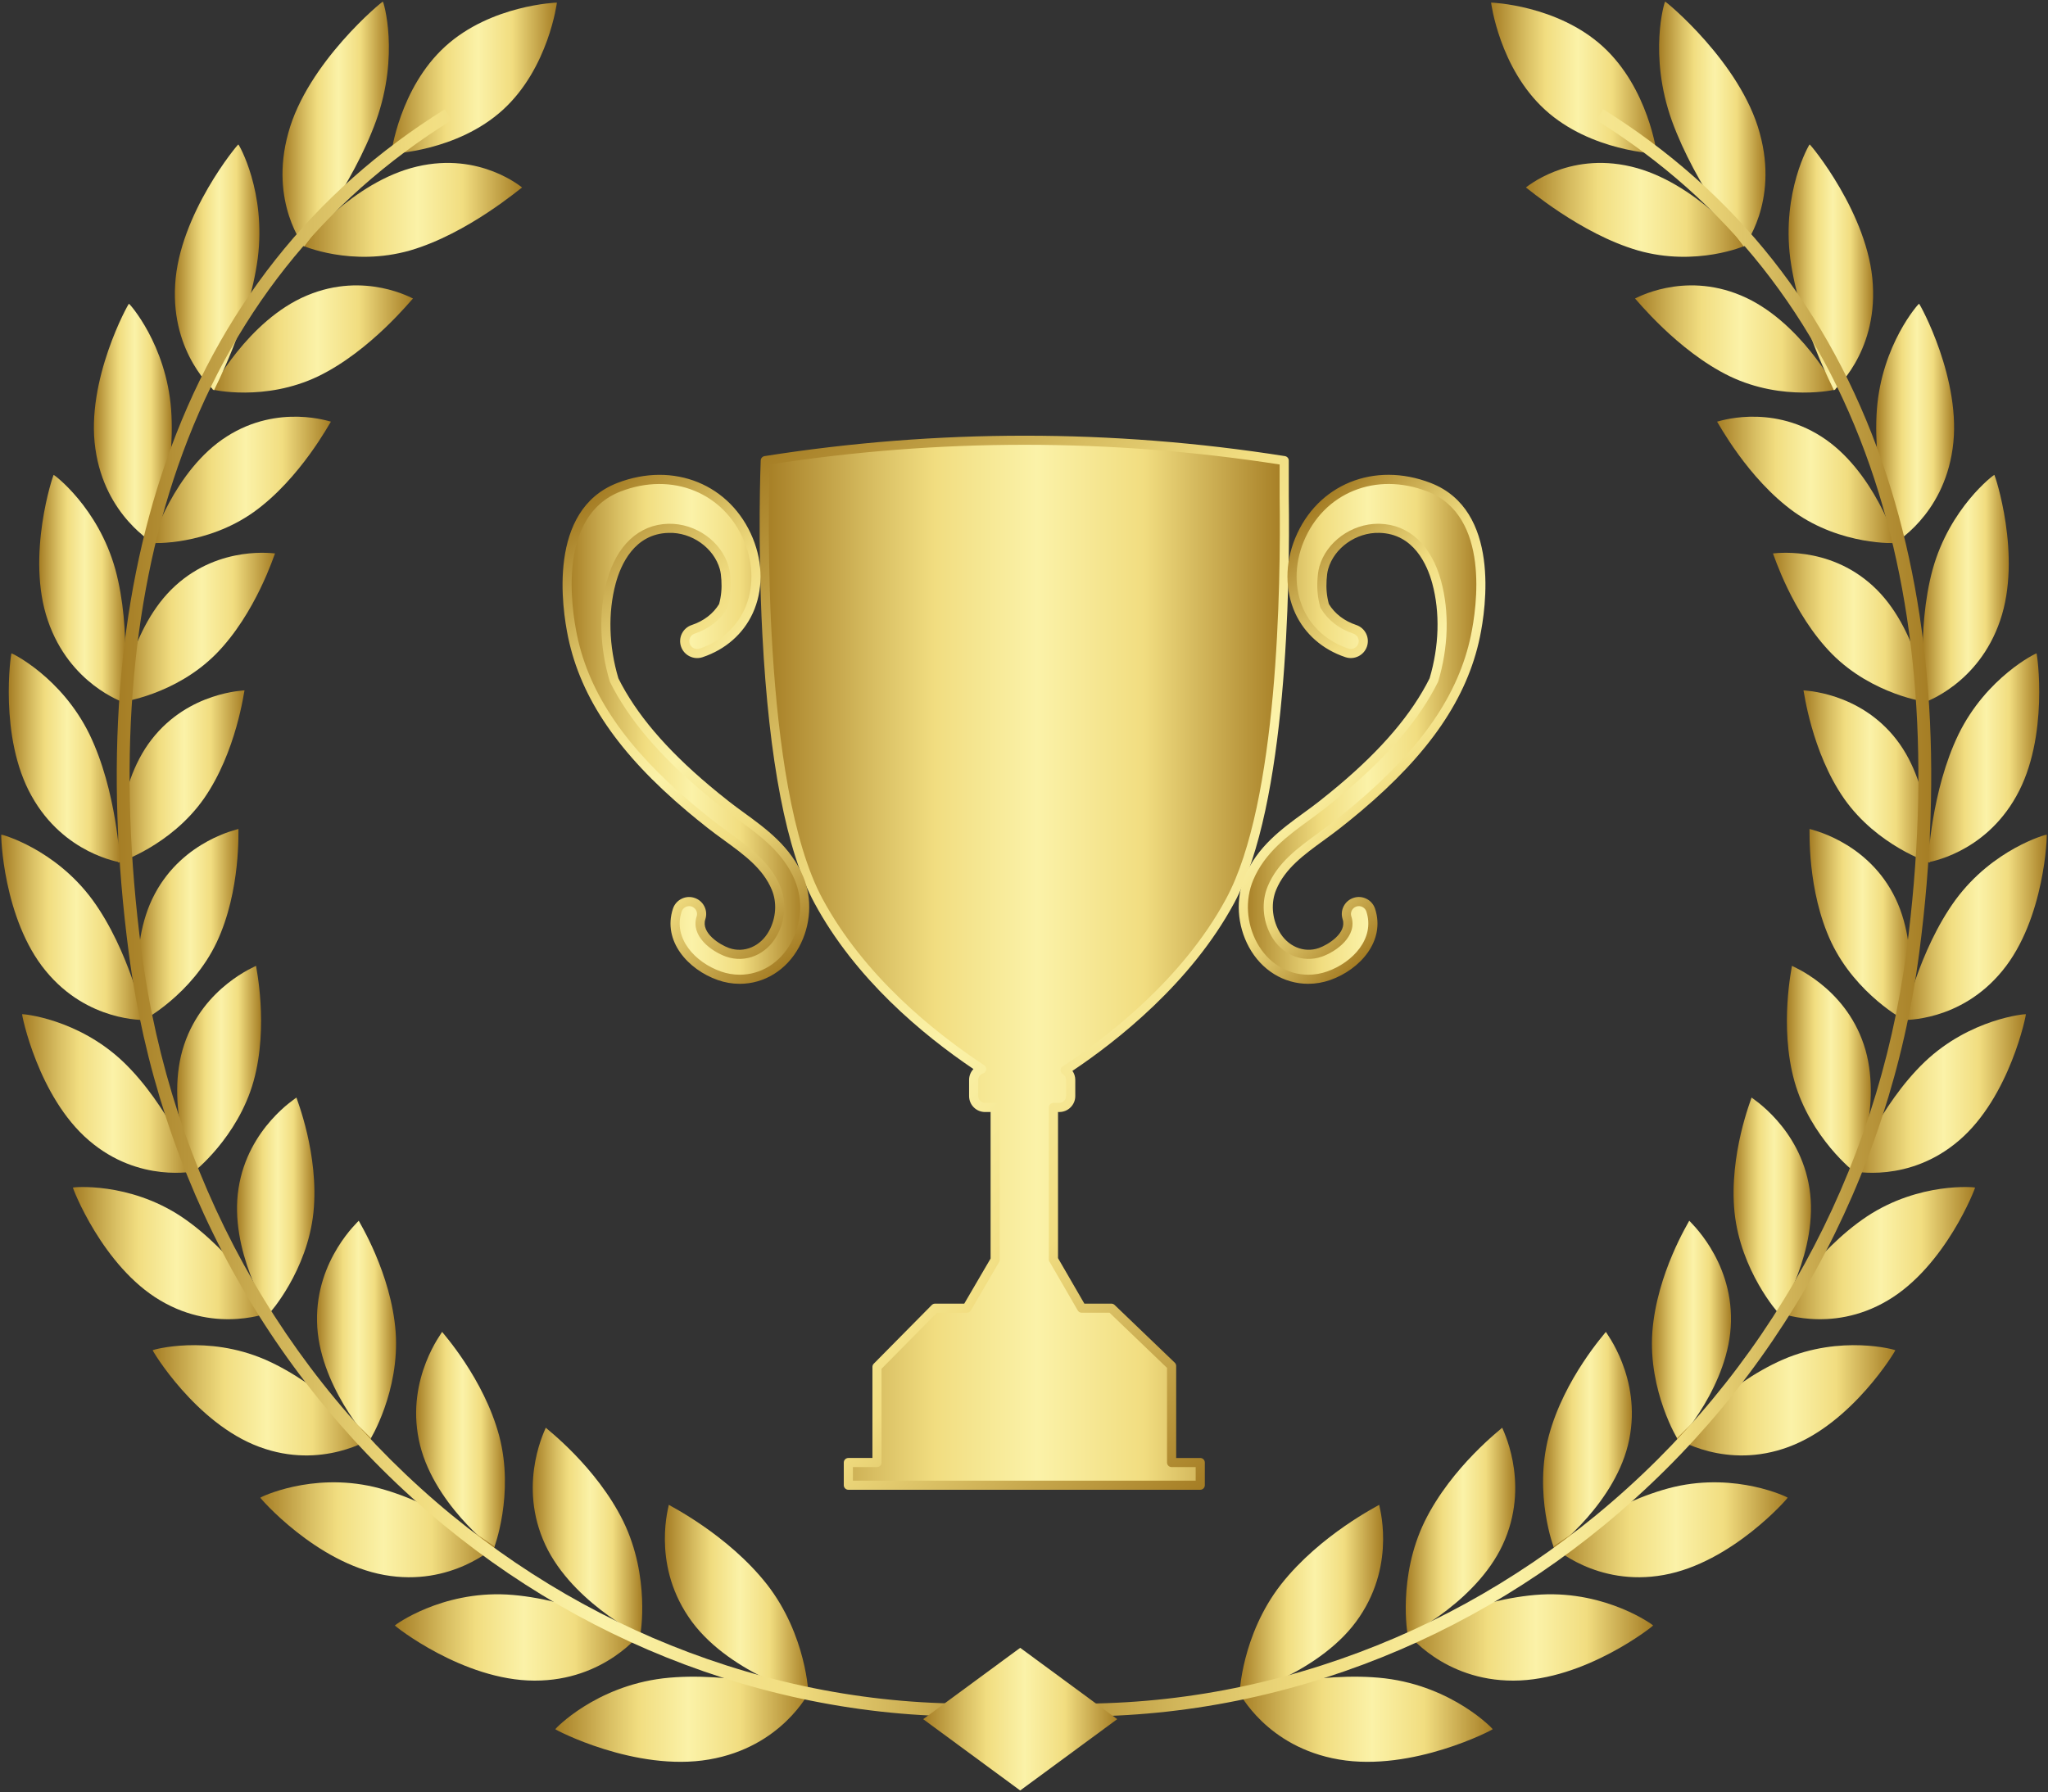<?xml version="1.0" encoding="UTF-8" standalone="no"?>
<!-- Generator: Adobe Illustrator 27.5.0, SVG Export Plug-In . SVG Version: 6.00 Build 0)  -->

<svg
   version="1.1"
   x="0px"
   y="0px"
   viewBox="0 0 497 435"
   xml:space="preserve"
   id="svg1010"
   sodipodi:docname="cup.svg"
   width="497"
   height="435"
   inkscape:version="1.4 (e7c3feb100, 2024-10-09)"
   xmlns:inkscape="http://www.inkscape.org/namespaces/inkscape"
   xmlns:sodipodi="http://sodipodi.sourceforge.net/DTD/sodipodi-0.dtd"
   xmlns="http://www.w3.org/2000/svg"
   xmlns:svg="http://www.w3.org/2000/svg"><rect x="0" y="0" width="497" height="435" fill="#333333" stroke="none"/><defs
   id="defs1010" /><sodipodi:namedview
   id="namedview1010"
   pagecolor="#ffffff"
   bordercolor="#666666"
   borderopacity="1.0"
   inkscape:showpageshadow="2"
   inkscape:pageopacity="0.0"
   inkscape:pagecheckerboard="0"
   inkscape:deskcolor="#d1d1d1"
   inkscape:zoom="2.2592062"
   inkscape:cx="225.07906"
   inkscape:cy="421.60827"
   inkscape:window-width="3840"
   inkscape:window-height="2099"
   inkscape:window-x="0"
   inkscape:window-y="33"
   inkscape:window-maximized="1"
   inkscape:current-layer="svg1010" />
<g
   id="background">
	
</g>
<g
   id="Object"
   transform="translate(0.301,0.395)">
	<g
   id="g357"
   transform="translate(-76.167,-158.661)">
		<g
   id="g38">
			<linearGradient
   id="SVGID_1_"
   gradientUnits="userSpaceOnUse"
   x1="261.319"
   y1="391.955"
   x2="387.561"
   y2="391.955">
				<stop
   offset="0"
   style="stop-color:#A57D24"
   id="stop1" />
				<stop
   offset="0.211"
   style="stop-color:#D8BE62"
   id="stop2" />
				<stop
   offset="0.328"
   style="stop-color:#F1DD80"
   id="stop3" />
				<stop
   offset="0.524"
   style="stop-color:#FBF2A8"
   id="stop4" />
				<stop
   offset="0.73"
   style="stop-color:#F1DD80"
   id="stop5" />
				<stop
   offset="1"
   style="stop-color:#A57D24"
   id="stop6" />
			</linearGradient>
			<path
   style="fill:url(#SVGID_1_)"
   d="m 374.404,376.918 c 12.796,-23.753 13.401,-77.136 13.107,-98.13 v 0 c 0,-2.907 0,-5.814 0,-8.721 -41.716,-6.579 -84.213,-6.579 -125.93,0 0,0 -3.224,76.933 12.894,106.851 10.449,19.397 28.342,33.395 39.641,40.848 -1.134,0.345 -1.965,1.383 -1.965,2.625 v 3.933 c 0,1.523 1.24,2.757 2.769,2.757 h 2.448 v 36.964 l -6.864,11.76 h -7.726 l -14.083,14.25 v 23.211 h -6.952 v 5.511 h 85.396 v -5.511 h -6.952 v -23.44 l -14.61,-14.021 h -7.199 l -6.836,-11.809 h -0.028 v -36.915 h 1.419 c 1.529,0 2.769,-1.234 2.769,-2.757 v -3.933 c 0,-1.002 -0.542,-1.871 -1.345,-2.353 11.27,-7.384 29.474,-21.493 40.047,-41.12 z"
   id="path6" />
			<g
   id="g12">
				
					<linearGradient
   id="SVGID_00000109004753193917129610000001910051473619059870_"
   gradientUnits="userSpaceOnUse"
   x1="235.144"
   y1="294.939"
   x2="413.842"
   y2="473.637">
					<stop
   offset="0"
   style="stop-color:#A57D24"
   id="stop7" />
					<stop
   offset="0.211"
   style="stop-color:#D8BE62"
   id="stop8" />
					<stop
   offset="0.328"
   style="stop-color:#F1DD80"
   id="stop9" />
					<stop
   offset="0.524"
   style="stop-color:#FBF2A8"
   id="stop10" />
					<stop
   offset="0.73"
   style="stop-color:#F1DD80"
   id="stop11" />
					<stop
   offset="1"
   style="stop-color:#A57D24"
   id="stop12" />
				</linearGradient>
				<path
   style="fill:url(#SVGID_00000109004753193917129610000001910051473619059870_)"
   d="m 367.137,519.881 h -85.395 c -0.612,0 -1.109,-0.495 -1.109,-1.104 v -5.51 c 0,-0.61 0.497,-1.104 1.109,-1.104 h 5.843 v -22.106 c 0,-0.29 0.114,-0.568 0.318,-0.775 l 14.084,-14.25 c 0.209,-0.21 0.493,-0.329 0.791,-0.329 h 7.088 l 6.394,-10.953 v -35.561 h -1.339 c -2.139,0 -3.879,-1.733 -3.879,-3.862 v -3.933 c 0,-1.014 0.391,-1.947 1.055,-2.643 -12.433,-8.395 -28.715,-21.962 -38.599,-40.308 -6.761,-12.552 -11.008,-34.459 -12.621,-65.109 -1.198,-22.762 -0.412,-42.117 -0.404,-42.31 0.022,-0.525 0.413,-0.962 0.935,-1.045 41.896,-6.606 84.382,-6.606 126.277,0 0.539,0.086 0.936,0.548 0.936,1.091 v 8.721 c 0.304,21.698 -0.378,74.778 -13.239,98.652 l -0.978,-0.522 0.978,0.522 c -10.508,19.503 -28.64,33.652 -39.263,40.757 0.445,0.633 0.69,1.392 0.69,2.194 v 3.933 c 0,2.13 -1.74,3.862 -3.878,3.862 h -0.31 v 35.467 l 6.396,11.048 h 6.558 c 0.287,0 0.563,0.111 0.77,0.309 l 14.61,14.02 c 0.217,0.208 0.339,0.495 0.339,0.795 v 22.336 h 5.843 c 0.612,0 1.109,0.495 1.109,1.104 v 5.51 c 0.001,0.609 -0.496,1.103 -1.109,1.103 z m -84.286,-2.209 h 83.177 v -3.302 h -5.843 c -0.612,0 -1.109,-0.495 -1.109,-1.104 v -22.972 l -13.949,-13.385 h -6.752 c -0.396,0 -0.763,-0.211 -0.961,-0.552 l -6.751,-11.662 c -0.163,-0.19 -0.261,-0.434 -0.261,-0.699 v -36.915 c 0,-0.61 0.497,-1.104 1.109,-1.104 h 1.419 c 0.916,0 1.66,-0.742 1.66,-1.654 v -3.933 c 0,-0.577 -0.303,-1.103 -0.809,-1.406 -0.326,-0.195 -0.529,-0.545 -0.537,-0.925 -0.007,-0.38 0.181,-0.736 0.5,-0.945 10.241,-6.708 29.014,-20.918 39.681,-40.719 12.618,-23.422 13.278,-76.052 12.975,-97.592 l 0.001,-7.792 c -41.061,-6.378 -82.684,-6.376 -123.745,0.004 -0.288,8.721 -2.059,77.805 12.795,105.38 10.042,18.641 26.901,32.286 39.275,40.451 0.358,0.236 0.547,0.657 0.485,1.08 -0.062,0.423 -0.364,0.772 -0.775,0.897 -0.705,0.213 -1.178,0.843 -1.178,1.567 v 3.933 c 0,0.912 0.745,1.654 1.66,1.654 h 2.448 c 0.612,0 1.109,0.495 1.109,1.104 v 36.964 c 0,0.195 -0.052,0.387 -0.15,0.555 l -6.865,11.76 c -0.199,0.339 -0.564,0.549 -0.959,0.549 h -7.261 l -13.44,13.598 v 22.759 c 0,0.61 -0.497,1.104 -1.109,1.104 h -5.843 v 3.302 z"
   id="path12" />
			</g>
			<g
   id="g25">
				
					<linearGradient
   id="SVGID_00000176741849846044559470000003364000999873943470_"
   gradientUnits="userSpaceOnUse"
   x1="377.59"
   y1="335.299"
   x2="435.241"
   y2="335.299">
					<stop
   offset="0"
   style="stop-color:#A57D24"
   id="stop13" />
					<stop
   offset="0.211"
   style="stop-color:#D8BE62"
   id="stop14" />
					<stop
   offset="0.328"
   style="stop-color:#F1DD80"
   id="stop15" />
					<stop
   offset="0.524"
   style="stop-color:#FBF2A8"
   id="stop16" />
					<stop
   offset="0.73"
   style="stop-color:#F1DD80"
   id="stop17" />
					<stop
   offset="1"
   style="stop-color:#A57D24"
   id="stop18" />
				</linearGradient>
				<path
   style="fill:url(#SVGID_00000176741849846044559470000003364000999873943470_)"
   d="m 422.657,276.529 c -13.101,-5.071 -26.334,0.312 -31.46,12.802 -2.387,5.82 -2.387,12.135 10e-4,17.326 2.186,4.75 6.275,8.329 11.514,10.079 1.589,0.531 3.302,-0.321 3.833,-1.901 0.532,-1.578 -0.322,-3.286 -1.907,-3.816 -3.228,-1.078 -5.732,-3.034 -7.315,-5.695 -0.556,-2.021 -0.78,-4.013 -0.629,-6.358 0.062,-0.971 0.155,-1.947 0.422,-2.883 1.648,-5.784 7.625,-9.711 13.5,-9.578 7.698,0.174 12.042,6.223 13.898,13.084 2.04,7.539 1.64,15.996 -0.689,23.746 -4.401,8.839 -11.717,17.451 -22.378,26.434 -1.558,1.313 -3.142,2.596 -4.743,3.858 -1.232,0.97 -2.521,1.908 -3.819,2.852 -5.165,3.756 -11.02,8.014 -13.935,15.013 -2.117,5.087 -1.748,11.123 0.988,16.148 2.88,5.286 8.001,8.325 13.422,8.323 1.64,0 3.309,-0.278 4.95,-0.856 6.695,-2.356 12.542,-8.737 10.192,-15.921 -0.518,-1.584 -2.233,-2.454 -3.816,-1.933 -1.59,0.515 -2.459,2.217 -1.941,3.799 1.352,4.133 -3.764,7.424 -6.454,8.371 -4.196,1.473 -8.732,-0.438 -11.03,-4.659 -1.875,-3.441 -2.144,-7.541 -0.718,-10.963 2.264,-5.437 6.951,-8.846 11.913,-12.455 1.362,-0.99 2.714,-1.976 4.006,-2.994 1.652,-1.302 3.286,-2.628 4.895,-3.983 16.43,-13.843 25.5,-27.075 28.546,-41.636 1.446,-6.911 4.907,-29.957 -11.246,-36.204 z"
   id="path18" />
				<g
   id="g24">
					
						<linearGradient
   id="SVGID_00000039813351377376841200000014102889662538177972_"
   gradientUnits="userSpaceOnUse"
   x1="373.007"
   y1="303.197"
   x2="433.702"
   y2="363.891">
						<stop
   offset="0"
   style="stop-color:#A57D24"
   id="stop19" />
						<stop
   offset="0.211"
   style="stop-color:#D8BE62"
   id="stop20" />
						<stop
   offset="0.328"
   style="stop-color:#F1DD80"
   id="stop21" />
						<stop
   offset="0.524"
   style="stop-color:#FBF2A8"
   id="stop22" />
						<stop
   offset="0.73"
   style="stop-color:#F1DD80"
   id="stop23" />
						<stop
   offset="1"
   style="stop-color:#A57D24"
   id="stop24" />
					</linearGradient>
					<path
   style="fill:url(#SVGID_00000039813351377376841200000014102889662538177972_)"
   d="m 393.358,397.068 c -5.976,0 -11.355,-3.327 -14.393,-8.901 -2.894,-5.313 -3.282,-11.705 -1.038,-17.098 3.032,-7.283 9.02,-11.638 14.303,-15.48 1.301,-0.946 2.572,-1.871 3.787,-2.829 1.743,-1.376 3.285,-2.63 4.714,-3.834 10.532,-8.874 17.749,-17.38 22.059,-25.999 2.33,-7.811 2.563,-15.995 0.654,-23.051 -1.217,-4.501 -4.507,-12.079 -12.853,-12.268 -5.609,-0.151 -10.945,3.644 -12.408,8.776 -0.227,0.795 -0.316,1.635 -0.381,2.65 -0.135,2.104 0.035,3.916 0.552,5.851 1.447,2.361 3.738,4.117 6.637,5.085 2.164,0.723 3.332,3.063 2.606,5.216 -0.351,1.042 -1.088,1.887 -2.077,2.377 -0.987,0.49 -2.111,0.571 -3.16,0.219 -5.533,-1.848 -9.855,-5.635 -12.169,-10.665 -2.517,-5.467 -2.524,-12.102 -0.02,-18.204 5.364,-13.074 19.194,-18.715 32.889,-13.415 16.963,6.562 13.421,30.333 11.931,37.461 -3.099,14.817 -12.287,28.244 -28.916,42.254 -1.556,1.311 -3.166,2.621 -4.923,4.005 -1.277,1.007 -2.585,1.964 -4.04,3.02 -4.832,3.516 -9.396,6.835 -11.542,11.987 -1.299,3.119 -1.049,6.862 0.668,10.014 2.03,3.73 6.015,5.43 9.686,4.144 2.262,-0.797 6.855,-3.664 5.768,-6.989 -0.342,-1.045 -0.255,-2.161 0.246,-3.142 0.501,-0.982 1.356,-1.71 2.407,-2.049 1.04,-0.344 2.156,-0.259 3.144,0.239 0.991,0.499 1.726,1.352 2.07,2.401 2.569,7.85 -3.686,14.775 -10.877,17.305 -1.731,0.61 -3.521,0.919 -5.32,0.919 -0.001,10e-4 -0.003,10e-4 -0.004,10e-4 z m 16.961,-111.67 c 0.108,0 0.215,0 0.323,0.003 7.151,0.162 12.598,5.229 14.944,13.901 2.023,7.476 1.775,16.123 -0.697,24.349 -0.018,0.06 -0.041,0.118 -0.069,0.174 -4.443,8.923 -11.853,17.686 -22.655,26.787 -1.447,1.219 -3.007,2.489 -4.77,3.88 -1.238,0.975 -2.532,1.917 -3.835,2.866 -5.068,3.686 -10.789,7.846 -13.582,14.557 -1.991,4.783 -1.64,10.466 0.938,15.2 2.643,4.85 7.295,7.745 12.444,7.745 10e-4,0 0.002,0 0.004,0 1.546,0 3.087,-0.266 4.58,-0.792 6.201,-2.181 11.641,-8.018 9.508,-14.538 -0.16,-0.488 -0.501,-0.883 -0.962,-1.116 -0.456,-0.227 -0.971,-0.266 -1.452,-0.111 -0.492,0.16 -0.888,0.497 -1.121,0.952 -0.233,0.454 -0.273,0.972 -0.114,1.457 1.547,4.729 -3.557,8.494 -7.138,9.755 -4.726,1.655 -9.814,-0.469 -12.374,-5.174 -2.034,-3.732 -2.32,-8.185 -0.768,-11.912 2.384,-5.725 7.192,-9.222 12.283,-12.925 1.35,-0.981 2.691,-1.959 3.972,-2.968 1.737,-1.369 3.328,-2.665 4.866,-3.959 16.231,-13.675 25.184,-26.709 28.176,-41.019 1.4,-6.698 4.777,-29.019 -10.563,-34.952 0,0 0,0 -0.001,0 -12.512,-4.845 -25.145,0.282 -30.03,12.19 -2.273,5.539 -2.279,11.536 -0.017,16.449 2.057,4.469 5.913,7.84 10.859,9.492 0.489,0.165 1.007,0.128 1.465,-0.101 0.458,-0.227 0.8,-0.62 0.963,-1.104 0.337,-0.998 -0.206,-2.082 -1.21,-2.419 -3.461,-1.155 -6.199,-3.292 -7.916,-6.179 -0.05,-0.085 -0.089,-0.175 -0.115,-0.27 -0.608,-2.207 -0.82,-4.343 -0.667,-6.721 0.064,-1.001 0.164,-2.071 0.461,-3.112 1.701,-5.97 7.799,-10.385 14.27,-10.385 z"
   id="path24" />
				</g>
			</g>
			<g
   id="g37">
				
					<linearGradient
   id="SVGID_00000143594339318567167460000017956064839523283367_"
   gradientUnits="userSpaceOnUse"
   x1="213.489"
   y1="335.299"
   x2="271.139"
   y2="335.299">
					<stop
   offset="0"
   style="stop-color:#A57D24"
   id="stop25" />
					<stop
   offset="0.211"
   style="stop-color:#D8BE62"
   id="stop26" />
					<stop
   offset="0.328"
   style="stop-color:#F1DD80"
   id="stop27" />
					<stop
   offset="0.524"
   style="stop-color:#FBF2A8"
   id="stop28" />
					<stop
   offset="0.73"
   style="stop-color:#F1DD80"
   id="stop29" />
					<stop
   offset="1"
   style="stop-color:#A57D24"
   id="stop30" />
				</linearGradient>
				<path
   style="fill:url(#SVGID_00000143594339318567167460000017956064839523283367_)"
   d="m 269.778,371.493 c -2.914,-6.999 -8.77,-11.257 -13.935,-15.013 -1.298,-0.944 -2.588,-1.882 -3.819,-2.852 -1.601,-1.262 -3.184,-2.545 -4.743,-3.858 -10.661,-8.983 -17.977,-17.595 -22.378,-26.434 -2.329,-7.75 -2.729,-16.207 -0.689,-23.746 1.857,-6.861 6.201,-12.91 13.898,-13.084 5.874,-0.133 11.851,3.794 13.5,9.578 0.267,0.936 0.359,1.912 0.422,2.883 0.151,2.346 -0.073,4.337 -0.629,6.358 -1.583,2.661 -4.087,4.617 -7.315,5.695 -1.585,0.53 -2.439,2.239 -1.907,3.816 0.531,1.579 2.244,2.431 3.833,1.901 5.238,-1.75 9.328,-5.329 11.514,-10.079 2.389,-5.191 2.389,-11.506 0.002,-17.326 -5.126,-12.49 -18.359,-17.873 -31.46,-12.802 -16.153,6.247 -12.692,29.293 -11.247,36.207 3.045,14.561 12.115,27.793 28.545,41.636 1.608,1.355 3.243,2.68 4.895,3.983 1.292,1.018 2.644,2.003 4.006,2.994 4.962,3.609 9.649,7.018 11.913,12.455 1.425,3.423 1.157,7.522 -0.718,10.963 -2.298,4.221 -6.834,6.132 -11.03,4.659 -2.69,-0.947 -7.806,-4.238 -6.454,-8.371 0.518,-1.582 -0.351,-3.284 -1.941,-3.799 -1.583,-0.521 -3.298,0.349 -3.816,1.933 -2.351,7.184 3.497,13.565 10.192,15.921 1.642,0.578 3.31,0.856 4.95,0.856 5.421,0.002 10.542,-3.037 13.422,-8.323 2.737,-5.028 3.106,-11.065 0.989,-16.151 z"
   id="path30" />
				<g
   id="g36">
					
						<linearGradient
   id="SVGID_00000176016612624403435400000015635131898719798170_"
   gradientUnits="userSpaceOnUse"
   x1="205.336"
   y1="293.506"
   x2="285.414"
   y2="373.584">
						<stop
   offset="0"
   style="stop-color:#A57D24"
   id="stop31" />
						<stop
   offset="0.211"
   style="stop-color:#D8BE62"
   id="stop32" />
						<stop
   offset="0.328"
   style="stop-color:#F1DD80"
   id="stop33" />
						<stop
   offset="0.524"
   style="stop-color:#FBF2A8"
   id="stop34" />
						<stop
   offset="0.73"
   style="stop-color:#F1DD80"
   id="stop35" />
						<stop
   offset="1"
   style="stop-color:#A57D24"
   id="stop36" />
					</linearGradient>
					<path
   style="fill:url(#SVGID_00000176016612624403435400000015635131898719798170_)"
   d="m 255.372,397.068 c -0.001,0 -0.003,0 -0.004,0 -1.799,0 -3.589,-0.309 -5.321,-0.919 -7.19,-2.529 -13.445,-9.455 -10.876,-17.305 0.343,-1.05 1.077,-1.902 2.068,-2.401 0.986,-0.497 2.104,-0.581 3.15,-0.237 1.046,0.338 1.901,1.066 2.402,2.048 0.501,0.981 0.589,2.097 0.245,3.142 -1.087,3.326 3.507,6.192 5.77,6.989 3.672,1.287 7.653,-0.417 9.685,-4.144 1.718,-3.152 1.968,-6.895 0.669,-10.014 -2.145,-5.151 -6.709,-8.471 -11.542,-11.986 -1.451,-1.054 -2.756,-2.009 -4.041,-3.021 -1.756,-1.383 -3.367,-2.693 -4.923,-4.005 -16.628,-14.01 -25.816,-27.437 -28.915,-42.253 -1.489,-7.129 -5.03,-30.901 11.932,-37.462 13.691,-5.296 27.524,0.342 32.888,13.415 2.503,6.101 2.496,12.736 -0.02,18.204 -2.315,5.03 -6.637,8.818 -12.169,10.665 -1.05,0.354 -2.173,0.275 -3.161,-0.219 -0.989,-0.49 -1.726,-1.334 -2.077,-2.378 -0.725,-2.151 0.444,-4.491 2.606,-5.214 2.899,-0.968 5.191,-2.724 6.637,-5.085 0.517,-1.934 0.688,-3.746 0.553,-5.851 -0.066,-1.017 -0.156,-1.858 -0.382,-2.652 -1.462,-5.131 -6.796,-8.956 -12.408,-8.775 -8.347,0.188 -11.635,7.767 -12.852,12.268 -1.909,7.058 -1.677,15.241 0.653,23.051 4.31,8.619 11.527,17.125 22.059,25.999 1.443,1.216 2.986,2.47 4.715,3.834 1.197,0.945 2.451,1.856 3.713,2.775 5.354,3.893 11.342,8.247 14.376,15.533 v 0 c 2.244,5.392 1.856,11.784 -1.038,17.098 -3.036,5.573 -8.416,8.9 -14.392,8.9 z M 243.1,378.208 c -0.295,0 -0.587,0.069 -0.859,0.206 -0.46,0.233 -0.801,0.628 -0.96,1.116 -2.133,6.52 3.305,12.357 9.506,14.538 1.493,0.526 3.035,0.792 4.581,0.792 0.001,0 0.003,0 0.004,0 5.15,0 9.801,-2.895 12.443,-7.745 2.579,-4.734 2.93,-10.415 0.939,-15.2 v 0 c -2.795,-6.712 -8.517,-10.873 -13.565,-14.544 -1.357,-0.988 -2.633,-1.917 -3.853,-2.879 -1.747,-1.379 -3.308,-2.647 -4.77,-3.88 -10.802,-9.101 -18.213,-17.864 -22.655,-26.787 -0.028,-0.056 -0.051,-0.114 -0.069,-0.174 -2.472,-8.225 -2.719,-16.873 -0.696,-24.349 2.345,-8.673 7.792,-13.739 14.944,-13.901 6.62,-0.139 12.863,4.314 14.593,10.381 0.295,1.04 0.396,2.111 0.461,3.113 0.152,2.38 -0.06,4.515 -0.667,6.721 -0.026,0.095 -0.065,0.186 -0.115,0.27 -1.717,2.887 -4.455,5.024 -7.917,6.179 -1.002,0.335 -1.545,1.421 -1.209,2.419 0.163,0.485 0.506,0.877 0.963,1.104 0.458,0.227 0.978,0.264 1.465,0.101 4.945,-1.652 8.802,-5.023 10.859,-9.492 2.261,-4.914 2.255,-10.91 -0.017,-16.449 -4.887,-11.908 -17.517,-17.032 -30.031,-12.19 -15.338,5.932 -11.964,28.254 -10.564,34.953 2.993,14.308 11.946,27.342 28.176,41.017 1.538,1.294 3.13,2.59 4.866,3.959 1.254,0.988 2.54,1.928 3.972,2.966 5.093,3.706 9.901,7.203 12.284,12.926 1.553,3.727 1.265,8.181 -0.768,11.912 -2.561,4.704 -7.644,6.832 -12.373,5.174 -3.582,-1.261 -8.686,-5.024 -7.14,-9.755 0.16,-0.485 0.119,-1.002 -0.113,-1.457 -0.232,-0.454 -0.628,-0.792 -1.116,-0.951 -0.197,-0.063 -0.399,-0.094 -0.599,-0.094 z"
   id="path36" />
				</g>
			</g>
		</g>
		<g
   id="g356">
			<g
   id="g351">
				<g
   id="g194">
					
						<linearGradient
   id="SVGID_00000122706559498084911710000011126305786226646406_"
   gradientUnits="userSpaceOnUse"
   x1="437.715"
   y1="177.238"
   x2="477.94"
   y2="177.238">
						<stop
   offset="0"
   style="stop-color:#A57D24"
   id="stop38" />
						<stop
   offset="0.211"
   style="stop-color:#D8BE62"
   id="stop39" />
						<stop
   offset="0.328"
   style="stop-color:#F1DD80"
   id="stop40" />
						<stop
   offset="0.524"
   style="stop-color:#FBF2A8"
   id="stop41" />
						<stop
   offset="0.73"
   style="stop-color:#F1DD80"
   id="stop42" />
						<stop
   offset="1"
   style="stop-color:#A57D24"
   id="stop43" />
					</linearGradient>
					<path
   style="fill:url(#SVGID_00000122706559498084911710000011126305786226646406_)"
   d="m 464.836,169.555 c 11.108,10.131 13.104,26.028 13.104,26.028 0,0 -16.013,-0.529 -27.12,-10.661 -11.108,-10.131 -13.104,-26.028 -13.104,-26.028 0,0 16.012,0.529 27.12,10.661 z"
   id="path43" />
					<g
   id="g188">
						<g
   id="g55">
							
								<linearGradient
   id="SVGID_00000069370509274790887630000004614076806465903748_"
   gradientUnits="userSpaceOnUse"
   x1="376.701"
   y1="546.602"
   x2="411.517"
   y2="546.602">
								<stop
   offset="0"
   style="stop-color:#A57D24"
   id="stop44" />
								<stop
   offset="0.211"
   style="stop-color:#D8BE62"
   id="stop45" />
								<stop
   offset="0.328"
   style="stop-color:#F1DD80"
   id="stop46" />
								<stop
   offset="0.524"
   style="stop-color:#FBF2A8"
   id="stop47" />
								<stop
   offset="0.73"
   style="stop-color:#F1DD80"
   id="stop48" />
								<stop
   offset="1"
   style="stop-color:#A57D24"
   id="stop49" />
							</linearGradient>
							<path
   style="fill:url(#SVGID_00000069370509274790887630000004614076806465903748_)"
   d="m 386.725,542.866 c -9.563,12.268 -10.139,26.756 -10.01,26.802 -0.037,0.184 20.065,-5.437 29.086,-18.969 9.024,-13.36 4.629,-27.208 4.76,-27.168 -0.051,0.133 -14.286,7.18 -23.836,19.335 z"
   id="path49" />
							
								<linearGradient
   id="SVGID_00000105409692438716608650000018095399217179109792_"
   gradientUnits="userSpaceOnUse"
   x1="376.583"
   y1="575.583"
   x2="438.111"
   y2="575.583">
								<stop
   offset="0"
   style="stop-color:#A57D24"
   id="stop50" />
								<stop
   offset="0.211"
   style="stop-color:#D8BE62"
   id="stop51" />
								<stop
   offset="0.328"
   style="stop-color:#F1DD80"
   id="stop52" />
								<stop
   offset="0.524"
   style="stop-color:#FBF2A8"
   id="stop53" />
								<stop
   offset="0.73"
   style="stop-color:#F1DD80"
   id="stop54" />
								<stop
   offset="1"
   style="stop-color:#A57D24"
   id="stop55" />
							</linearGradient>
							<path
   style="fill:url(#SVGID_00000105409692438716608650000018095399217179109792_)"
   d="m 400.805,585.35 c -17.645,-2.996 -24.225,-16.337 -24.222,-16.218 0.208,0.065 19.115,-5.392 35.405,-3.476 16.454,2.002 26.119,12.22 26.12,12.33 0.233,0.053 -19.466,10.431 -37.303,7.364 z"
   id="path55" />
						</g>
						<g
   id="g67">
							
								<linearGradient
   id="SVGID_00000088825820254661893270000013478348563434812849_"
   gradientUnits="userSpaceOnUse"
   x1="417.005"
   y1="529.953"
   x2="443.578"
   y2="529.953">
								<stop
   offset="0"
   style="stop-color:#A57D24"
   id="stop56" />
								<stop
   offset="0.211"
   style="stop-color:#D8BE62"
   id="stop57" />
								<stop
   offset="0.328"
   style="stop-color:#F1DD80"
   id="stop58" />
								<stop
   offset="0.524"
   style="stop-color:#FBF2A8"
   id="stop59" />
								<stop
   offset="0.73"
   style="stop-color:#F1DD80"
   id="stop60" />
								<stop
   offset="1"
   style="stop-color:#A57D24"
   id="stop61" />
							</linearGradient>
							<path
   style="fill:url(#SVGID_00000088825820254661893270000013478348563434812849_)"
   d="m 421.606,527.541 c -6.573,13.453 -4.213,27.521 -4.091,27.545 -0.016,0.186 17.654,-8.585 23.604,-23.19 5.969,-14.437 -0.823,-27.096 -0.699,-27.078 -0.029,0.138 -12.24,9.383 -18.814,22.723 z"
   id="path61" />
							
								<linearGradient
   id="SVGID_00000062903920784003251010000007616229147413477031_"
   gradientUnits="userSpaceOnUse"
   x1="417.286"
   y1="555.726"
   x2="477.039"
   y2="555.726">
								<stop
   offset="0"
   style="stop-color:#A57D24"
   id="stop62" />
								<stop
   offset="0.211"
   style="stop-color:#D8BE62"
   id="stop63" />
								<stop
   offset="0.328"
   style="stop-color:#F1DD80"
   id="stop64" />
								<stop
   offset="0.524"
   style="stop-color:#FBF2A8"
   id="stop65" />
								<stop
   offset="0.73"
   style="stop-color:#F1DD80"
   id="stop66" />
								<stop
   offset="1"
   style="stop-color:#A57D24"
   id="stop67" />
							</linearGradient>
							<path
   style="fill:url(#SVGID_00000062903920784003251010000007616229147413477031_)"
   d="m 443.153,566.205 c -17.152,0.054 -25.88,-11.731 -25.866,-11.615 0.193,0.031 16.766,-8.386 32.58,-9.284 15.969,-0.84 27.157,7.4 27.171,7.507 0.219,0.016 -16.55,13.379 -33.885,13.392 z"
   id="path67" />
						</g>
						<g
   id="g79">
							
								<linearGradient
   id="SVGID_00000084487984997716083190000011867728079768754617_"
   gradientUnits="userSpaceOnUse"
   x1="450.333"
   y1="507.859"
   x2="471.88"
   y2="507.859">
								<stop
   offset="0"
   style="stop-color:#A57D24"
   id="stop68" />
								<stop
   offset="0.211"
   style="stop-color:#D8BE62"
   id="stop69" />
								<stop
   offset="0.328"
   style="stop-color:#F1DD80"
   id="stop70" />
								<stop
   offset="0.524"
   style="stop-color:#FBF2A8"
   id="stop71" />
								<stop
   offset="0.73"
   style="stop-color:#F1DD80"
   id="stop72" />
								<stop
   offset="1"
   style="stop-color:#A57D24"
   id="stop73" />
							</linearGradient>
							<path
   style="fill:url(#SVGID_00000084487984997716083190000011867728079768754617_)"
   d="m 451.719,506.813 c -3.73,14.143 1.238,27.338 1.35,27.343 0.007,0.185 15.139,-11.29 18.166,-26.466 3.061,-15.014 -5.78,-26.13 -5.666,-26.131 -0.009,0.14 -10.103,11.222 -13.85,25.254 z"
   id="path73" />
							
								<linearGradient
   id="SVGID_00000059990932791175790150000014688426568693174201_"
   gradientUnits="userSpaceOnUse"
   x1="452.756"
   y1="529.591"
   x2="509.691"
   y2="529.591">
								<stop
   offset="0"
   style="stop-color:#A57D24"
   id="stop74" />
								<stop
   offset="0.211"
   style="stop-color:#D8BE62"
   id="stop75" />
								<stop
   offset="0.328"
   style="stop-color:#F1DD80"
   id="stop76" />
								<stop
   offset="0.524"
   style="stop-color:#FBF2A8"
   id="stop77" />
								<stop
   offset="0.73"
   style="stop-color:#F1DD80"
   id="stop78" />
								<stop
   offset="1"
   style="stop-color:#A57D24"
   id="stop79" />
							</linearGradient>
							<path
   style="fill:url(#SVGID_00000059990932791175790150000014688426568693174201_)"
   d="m 479.616,540.561 c -16.372,2.966 -26.885,-6.957 -26.86,-6.845 0.178,-10e-4 14.325,-10.949 29.376,-14.534 15.197,-3.552 27.531,2.505 27.556,2.608 0.205,-0.018 -13.525,15.817 -30.072,18.771 z"
   id="path79" />
						</g>
						<g
   id="g91">
							
								<linearGradient
   id="SVGID_00000070102377361119920810000011011334589530198433_"
   gradientUnits="userSpaceOnUse"
   x1="476.751"
   y1="481.201"
   x2="495.936"
   y2="481.201">
								<stop
   offset="0"
   style="stop-color:#A57D24"
   id="stop80" />
								<stop
   offset="0.211"
   style="stop-color:#D8BE62"
   id="stop81" />
								<stop
   offset="0.328"
   style="stop-color:#F1DD80"
   id="stop82" />
								<stop
   offset="0.524"
   style="stop-color:#FBF2A8"
   id="stop83" />
								<stop
   offset="0.73"
   style="stop-color:#F1DD80"
   id="stop84" />
								<stop
   offset="1"
   style="stop-color:#A57D24"
   id="stop85" />
							</linearGradient>
							<path
   style="fill:url(#SVGID_00000070102377361119920810000011011334589530198433_)"
   d="m 476.854,481.538 c -1.044,14.375 6.191,26.303 6.297,26.29 0.028,0.181 12.522,-13.55 12.779,-28.83 0.308,-15.127 -10.23,-24.406 -10.123,-24.425 0.012,0.139 -7.877,12.696 -8.953,26.965 z"
   id="path85" />
							
								<linearGradient
   id="SVGID_00000031925572359601643820000003769973506521169305_"
   gradientUnits="userSpaceOnUse"
   x1="482.768"
   y1="498.164"
   x2="535.816"
   y2="498.164">
								<stop
   offset="0"
   style="stop-color:#A57D24"
   id="stop86" />
								<stop
   offset="0.211"
   style="stop-color:#D8BE62"
   id="stop87" />
								<stop
   offset="0.328"
   style="stop-color:#F1DD80"
   id="stop88" />
								<stop
   offset="0.524"
   style="stop-color:#FBF2A8"
   id="stop89" />
								<stop
   offset="0.73"
   style="stop-color:#F1DD80"
   id="stop90" />
								<stop
   offset="1"
   style="stop-color:#A57D24"
   id="stop91" />
							</linearGradient>
							<path
   style="fill:url(#SVGID_00000031925572359601643820000003769973506521169305_)"
   d="m 509.954,509.462 c -15.296,5.704 -27.223,-2.112 -27.185,-2.007 0.162,-0.028 11.794,-13.081 25.788,-19.187 14.13,-6.098 27.22,-2.367 27.258,-2.27 0.187,-0.05 -10.4,17.743 -25.861,23.464 z"
   id="path91" />
						</g>
						<g
   id="g103">
							
								<linearGradient
   id="SVGID_00000139979884350319869090000010176508725332444606_"
   gradientUnits="userSpaceOnUse"
   x1="496.565"
   y1="450.867"
   x2="515.347"
   y2="450.867">
								<stop
   offset="0"
   style="stop-color:#A57D24"
   id="stop92" />
								<stop
   offset="0.211"
   style="stop-color:#D8BE62"
   id="stop93" />
								<stop
   offset="0.328"
   style="stop-color:#F1DD80"
   id="stop94" />
								<stop
   offset="0.524"
   style="stop-color:#FBF2A8"
   id="stop95" />
								<stop
   offset="0.73"
   style="stop-color:#F1DD80"
   id="stop96" />
								<stop
   offset="1"
   style="stop-color:#A57D24"
   id="stop97" />
							</linearGradient>
							<path
   style="fill:url(#SVGID_00000139979884350319869090000010176508725332444606_)"
   d="m 496.799,452.57 c 1.482,14.184 10.637,24.512 10.733,24.483 0.05,0.173 9.802,-15.365 7.448,-30.319 -2.286,-14.812 -14.153,-22.02 -14.055,-22.055 0.036,0.136 -5.558,13.808 -4.126,27.891 z"
   id="path97" />
							
								<linearGradient
   id="SVGID_00000023982327243070218800000003760222482459022259_"
   gradientUnits="userSpaceOnUse"
   x1="507.096"
   y1="462.438"
   x2="555.168"
   y2="462.438">
								<stop
   offset="0"
   style="stop-color:#A57D24"
   id="stop98" />
								<stop
   offset="0.211"
   style="stop-color:#D8BE62"
   id="stop99" />
								<stop
   offset="0.328"
   style="stop-color:#F1DD80"
   id="stop100" />
								<stop
   offset="0.524"
   style="stop-color:#FBF2A8"
   id="stop101" />
								<stop
   offset="0.73"
   style="stop-color:#F1DD80"
   id="stop102" />
								<stop
   offset="1"
   style="stop-color:#A57D24"
   id="stop103" />
							</linearGradient>
							<path
   style="fill:url(#SVGID_00000023982327243070218800000003760222482459022259_)"
   d="m 533.923,473.953 c -13.918,8.232 -26.879,2.706 -26.828,2.804 0.145,-0.053 9.172,-14.781 21.808,-23.209 12.764,-8.44 26.211,-7.119 26.261,-7.029 0.174,-0.077 -7.166,19.162 -21.241,27.434 z"
   id="path103" />
						</g>
						<g
   id="g115">
							
								<linearGradient
   id="SVGID_00000067199220095077223830000016090018570543697559_"
   gradientUnits="userSpaceOnUse"
   x1="509.505"
   y1="417.748"
   x2="529.864"
   y2="417.748">
								<stop
   offset="0"
   style="stop-color:#A57D24"
   id="stop104" />
								<stop
   offset="0.211"
   style="stop-color:#D8BE62"
   id="stop105" />
								<stop
   offset="0.328"
   style="stop-color:#F1DD80"
   id="stop106" />
								<stop
   offset="0.524"
   style="stop-color:#FBF2A8"
   id="stop107" />
								<stop
   offset="0.73"
   style="stop-color:#F1DD80"
   id="stop108" />
								<stop
   offset="1"
   style="stop-color:#A57D24"
   id="stop109" />
							</linearGradient>
							<path
   style="fill:url(#SVGID_00000067199220095077223830000016090018570543697559_)"
   d="m 511.345,420.77 c 3.839,13.607 14.557,22.062 14.644,22.018 0.074,0.163 6.978,-16.732 2.18,-30.966 -4.714,-14.104 -17.535,-19.066 -17.445,-19.116 0.056,0.129 -3.152,14.549 0.621,28.064 z"
   id="path109" />
							
								<linearGradient
   id="SVGID_00000008830232712695338410000007428696351245861767_"
   gradientUnits="userSpaceOnUse"
   x1="525.511"
   y1="423.689"
   x2="567.498"
   y2="423.689">
								<stop
   offset="0"
   style="stop-color:#A57D24"
   id="stop110" />
								<stop
   offset="0.211"
   style="stop-color:#D8BE62"
   id="stop111" />
								<stop
   offset="0.328"
   style="stop-color:#F1DD80"
   id="stop112" />
								<stop
   offset="0.524"
   style="stop-color:#FBF2A8"
   id="stop113" />
								<stop
   offset="0.73"
   style="stop-color:#F1DD80"
   id="stop114" />
								<stop
   offset="1"
   style="stop-color:#A57D24"
   id="stop115" />
							</linearGradient>
							<path
   style="fill:url(#SVGID_00000008830232712695338410000007428696351245861767_)"
   d="m 551.281,435.087 c -12.231,10.512 -25.834,7.401 -25.77,7.49 0.129,-0.075 6.46,-16.052 17.432,-26.561 11.089,-10.542 24.487,-11.654 24.55,-11.574 0.157,-0.103 -3.832,20.069 -16.212,30.645 z"
   id="path115" />
						</g>
						<g
   id="g127">
							
								<linearGradient
   id="SVGID_00000129915576514098373880000016034851466864391065_"
   gradientUnits="userSpaceOnUse"
   x1="514.992"
   y1="382.737"
   x2="539.479"
   y2="382.737">
								<stop
   offset="0"
   style="stop-color:#A57D24"
   id="stop116" />
								<stop
   offset="0.211"
   style="stop-color:#D8BE62"
   id="stop117" />
								<stop
   offset="0.328"
   style="stop-color:#F1DD80"
   id="stop118" />
								<stop
   offset="0.524"
   style="stop-color:#FBF2A8"
   id="stop119" />
								<stop
   offset="0.73"
   style="stop-color:#F1DD80"
   id="stop120" />
								<stop
   offset="1"
   style="stop-color:#A57D24"
   id="stop121" />
							</linearGradient>
							<path
   style="fill:url(#SVGID_00000129915576514098373880000016034851466864391065_)"
   d="m 520.28,387.001 c 6.027,12.68 17.933,19.047 18.012,18.991 0.097,0.15 4.049,-17.652 -3.022,-30.807 -6.967,-13.04 -20.359,-15.642 -20.278,-15.705 0.079,0.119 -0.656,14.923 5.288,27.521 z"
   id="path121" />
							
								<linearGradient
   id="SVGID_00000023248929503499907260000002456060762775472771_"
   gradientUnits="userSpaceOnUse"
   x1="537.788"
   y1="383.362"
   x2="572.564"
   y2="383.362">
								<stop
   offset="0"
   style="stop-color:#A57D24"
   id="stop122" />
								<stop
   offset="0.211"
   style="stop-color:#D8BE62"
   id="stop123" />
								<stop
   offset="0.328"
   style="stop-color:#F1DD80"
   id="stop124" />
								<stop
   offset="0.524"
   style="stop-color:#FBF2A8"
   id="stop125" />
								<stop
   offset="0.73"
   style="stop-color:#F1DD80"
   id="stop126" />
								<stop
   offset="1"
   style="stop-color:#A57D24"
   id="stop127" />
							</linearGradient>
							<path
   style="fill:url(#SVGID_00000023248929503499907260000002456060762775472771_)"
   d="m 561.785,393.915 c -10.232,12.508 -24.075,11.876 -23.996,11.955 0.111,-0.094 3.655,-16.892 12.652,-29.209 9.104,-12.366 22.031,-15.877 22.107,-15.806 0.14,-0.125 -0.393,20.468 -10.763,33.06 z"
   id="path127" />
						</g>
						<g
   id="g139">
							
								<linearGradient
   id="SVGID_00000066518032978103465360000002344135085103899526_"
   gradientUnits="userSpaceOnUse"
   x1="513.525"
   y1="346.73"
   x2="544.291"
   y2="346.73">
								<stop
   offset="0"
   style="stop-color:#A57D24"
   id="stop128" />
								<stop
   offset="0.211"
   style="stop-color:#D8BE62"
   id="stop129" />
								<stop
   offset="0.328"
   style="stop-color:#F1DD80"
   id="stop130" />
								<stop
   offset="0.524"
   style="stop-color:#FBF2A8"
   id="stop131" />
								<stop
   offset="0.73"
   style="stop-color:#F1DD80"
   id="stop132" />
								<stop
   offset="1"
   style="stop-color:#A57D24"
   id="stop133" />
							</linearGradient>
							<path
   style="fill:url(#SVGID_00000066518032978103465360000002344135085103899526_)"
   d="m 523.391,352.129 c 8.032,11.438 20.752,15.564 20.821,15.497 0.121,0.133 1.016,-18.121 -8.149,-29.877 -9.045,-11.656 -22.609,-11.844 -22.538,-11.917 0.103,0.107 1.935,14.928 9.866,26.297 z"
   id="path133" />
							
								<linearGradient
   id="SVGID_00000053547479565385806550000016316139071487340448_"
   gradientUnits="userSpaceOnUse"
   x1="543.698"
   y1="342.224"
   x2="570.738"
   y2="342.224">
								<stop
   offset="0"
   style="stop-color:#A57D24"
   id="stop134" />
								<stop
   offset="0.211"
   style="stop-color:#D8BE62"
   id="stop135" />
								<stop
   offset="0.328"
   style="stop-color:#F1DD80"
   id="stop136" />
								<stop
   offset="0.524"
   style="stop-color:#FBF2A8"
   id="stop137" />
								<stop
   offset="0.73"
   style="stop-color:#F1DD80"
   id="stop138" />
								<stop
   offset="1"
   style="stop-color:#A57D24"
   id="stop139" />
							</linearGradient>
							<path
   style="fill:url(#SVGID_00000053547479565385806550000016316139071487340448_)"
   d="m 565.189,351.496 c -7.913,14.181 -21.582,16.035 -21.49,16.101 0.093,-0.109 0.76,-17.303 7.463,-31.114 6.799,-13.876 18.827,-19.689 18.917,-19.631 0.123,-0.143 3.15,20.359 -4.89,34.644 z"
   id="path139" />
						</g>
						<g
   id="g151">
							
								<linearGradient
   id="SVGID_00000039849574167493756960000000416941216620963466_"
   gradientUnits="userSpaceOnUse"
   x1="506.116"
   y1="310.552"
   x2="543.527"
   y2="310.552">
								<stop
   offset="0"
   style="stop-color:#A57D24"
   id="stop140" />
								<stop
   offset="0.211"
   style="stop-color:#D8BE62"
   id="stop141" />
								<stop
   offset="0.328"
   style="stop-color:#F1DD80"
   id="stop142" />
								<stop
   offset="0.524"
   style="stop-color:#FBF2A8"
   id="stop143" />
								<stop
   offset="0.73"
   style="stop-color:#F1DD80"
   id="stop144" />
								<stop
   offset="1"
   style="stop-color:#A57D24"
   id="stop145" />
							</linearGradient>
							<path
   style="fill:url(#SVGID_00000039849574167493756960000000416941216620963466_)"
   d="m 520.465,317.024 c 9.852,9.919 22.998,11.71 23.056,11.634 0.146,0.114 -2.121,-18.141 -13.196,-28.21 -10.937,-9.989 -24.269,-7.767 -24.208,-7.849 0.126,0.09 4.614,14.56 14.348,24.425 z"
   id="path145" />
							
								<linearGradient
   id="SVGID_00000056402731796999861690000011868299295258516908_"
   gradientUnits="userSpaceOnUse"
   x1="542.435"
   y1="301.125"
   x2="563.342"
   y2="301.125">
								<stop
   offset="0"
   style="stop-color:#A57D24"
   id="stop146" />
								<stop
   offset="0.211"
   style="stop-color:#D8BE62"
   id="stop147" />
								<stop
   offset="0.328"
   style="stop-color:#F1DD80"
   id="stop148" />
								<stop
   offset="0.524"
   style="stop-color:#FBF2A8"
   id="stop149" />
								<stop
   offset="0.73"
   style="stop-color:#F1DD80"
   id="stop150" />
								<stop
   offset="1"
   style="stop-color:#A57D24"
   id="stop151" />
							</linearGradient>
							<path
   style="fill:url(#SVGID_00000056402731796999861690000011868299295258516908_)"
   d="m 561.249,308.888 c -5.267,15.498 -18.341,19.781 -18.236,19.833 0.075,-0.122 -2.225,-17.283 1.859,-32.24 4.169,-15.036 14.86,-22.995 14.964,-22.95 0.105,-0.16 6.798,19.739 1.413,35.357 z"
   id="path151" />
						</g>
						<g
   id="g163">
							
								<linearGradient
   id="SVGID_00000132057199333596419940000009591374802151307421_"
   gradientUnits="userSpaceOnUse"
   x1="492.559"
   y1="274.752"
   x2="535.993"
   y2="274.752">
								<stop
   offset="0"
   style="stop-color:#A57D24"
   id="stop152" />
								<stop
   offset="0.211"
   style="stop-color:#D8BE62"
   id="stop153" />
								<stop
   offset="0.328"
   style="stop-color:#F1DD80"
   id="stop154" />
								<stop
   offset="0.524"
   style="stop-color:#FBF2A8"
   id="stop155" />
								<stop
   offset="0.73"
   style="stop-color:#F1DD80"
   id="stop156" />
								<stop
   offset="1"
   style="stop-color:#A57D24"
   id="stop157" />
							</linearGradient>
							<path
   style="fill:url(#SVGID_00000132057199333596419940000009591374802151307421_)"
   d="m 511.289,282.558 c 11.481,8.158 24.651,7.578 24.7,7.495 0.171,0.092 -5.362,-17.708 -18.158,-25.841 -12.64,-8.074 -25.323,-3.507 -25.272,-3.597 0.151,0.073 7.384,13.822 18.73,21.943 z"
   id="path157" />
							
								<linearGradient
   id="SVGID_00000098207857118915243290000009425133721660382351_"
   gradientUnits="userSpaceOnUse"
   x1="531.18"
   y1="261.097"
   x2="550.078"
   y2="261.097">
								<stop
   offset="0"
   style="stop-color:#A57D24"
   id="stop158" />
								<stop
   offset="0.211"
   style="stop-color:#D8BE62"
   id="stop159" />
								<stop
   offset="0.328"
   style="stop-color:#F1DD80"
   id="stop160" />
								<stop
   offset="0.524"
   style="stop-color:#FBF2A8"
   id="stop161" />
								<stop
   offset="0.73"
   style="stop-color:#F1DD80"
   id="stop162" />
								<stop
   offset="1"
   style="stop-color:#A57D24"
   id="stop163" />
							</linearGradient>
							<path
   style="fill:url(#SVGID_00000098207857118915243290000009425133721660382351_)"
   d="m 549.721,267.155 c -2.291,16.418 -14.336,23.016 -14.217,23.052 0.056,-0.131 -5.301,-16.834 -4.167,-32.551 1.209,-15.807 10.113,-25.697 10.231,-25.667 0.087,-0.172 10.549,18.612 8.153,35.166 z"
   id="path163" />
						</g>
						<g
   id="g175">
							
								<linearGradient
   id="SVGID_00000083778754565437113860000007571691758907474596_"
   gradientUnits="userSpaceOnUse"
   x1="472.643"
   y1="240.545"
   x2="521.391"
   y2="240.545">
								<stop
   offset="0"
   style="stop-color:#A57D24"
   id="stop164" />
								<stop
   offset="0.211"
   style="stop-color:#D8BE62"
   id="stop165" />
								<stop
   offset="0.328"
   style="stop-color:#F1DD80"
   id="stop166" />
								<stop
   offset="0.524"
   style="stop-color:#FBF2A8"
   id="stop167" />
								<stop
   offset="0.73"
   style="stop-color:#F1DD80"
   id="stop168" />
								<stop
   offset="1"
   style="stop-color:#A57D24"
   id="stop169" />
							</linearGradient>
							<path
   style="fill:url(#SVGID_00000083778754565437113860000007571691758907474596_)"
   d="m 495.649,249.608 c 12.914,6.191 25.7,3.268 25.738,3.179 0.197,0.066 -8.707,-16.822 -23.029,-22.805 -14.146,-5.947 -25.755,0.84 -25.715,0.745 0.178,0.049 10.247,12.708 23.006,18.881 z"
   id="path169" />
							
								<linearGradient
   id="SVGID_00000153664190185136278870000015035204538777904822_"
   gradientUnits="userSpaceOnUse"
   x1="509.916"
   y1="223.178"
   x2="530.429"
   y2="223.178">
								<stop
   offset="0"
   style="stop-color:#A57D24"
   id="stop170" />
								<stop
   offset="0.211"
   style="stop-color:#D8BE62"
   id="stop171" />
								<stop
   offset="0.328"
   style="stop-color:#F1DD80"
   id="stop172" />
								<stop
   offset="0.524"
   style="stop-color:#FBF2A8"
   id="stop173" />
								<stop
   offset="0.73"
   style="stop-color:#F1DD80"
   id="stop174" />
								<stop
   offset="1"
   style="stop-color:#A57D24"
   id="stop175" />
							</linearGradient>
							<path
   style="fill:url(#SVGID_00000153664190185136278870000015035204538777904822_)"
   d="m 530.358,227.363 c 1.027,16.907 -9.55,25.644 -9.417,25.663 0.038,-0.137 -8.468,-15.956 -10.62,-32.01 -2.089,-16.154 4.568,-27.698 4.701,-27.685 0.068,-0.181 14.405,16.977 15.336,34.032 z"
   id="path175" />
						</g>
						<g
   id="g187">
							
								<linearGradient
   id="SVGID_00000117640794955643731460000007529851431448353438_"
   gradientUnits="userSpaceOnUse"
   x1="446.162"
   y1="209.206"
   x2="499.488"
   y2="209.206">
								<stop
   offset="0"
   style="stop-color:#A57D24"
   id="stop176" />
								<stop
   offset="0.211"
   style="stop-color:#D8BE62"
   id="stop177" />
								<stop
   offset="0.328"
   style="stop-color:#F1DD80"
   id="stop178" />
								<stop
   offset="0.524"
   style="stop-color:#FBF2A8"
   id="stop179" />
								<stop
   offset="0.73"
   style="stop-color:#F1DD80"
   id="stop180" />
								<stop
   offset="1"
   style="stop-color:#A57D24"
   id="stop181" />
							</linearGradient>
							<path
   style="fill:url(#SVGID_00000117640794955643731460000007529851431448353438_)"
   d="m 473.332,219.053 c 14.142,4.055 26.125,-1.128 26.153,-1.221 0.223,0.038 -12.159,-15.482 -27.802,-19.138 -15.449,-3.646 -25.549,5.178 -25.52,5.078 0.202,0.026 13.199,11.223 27.169,15.281 z"
   id="path181" />
							
								<linearGradient
   id="SVGID_00000179621412381974941770000006480342814213808818_"
   gradientUnits="userSpaceOnUse"
   x1="478.488"
   y1="188.407"
   x2="504.308"
   y2="188.407">
								<stop
   offset="0"
   style="stop-color:#A57D24"
   id="stop182" />
								<stop
   offset="0.211"
   style="stop-color:#D8BE62"
   id="stop183" />
								<stop
   offset="0.328"
   style="stop-color:#F1DD80"
   id="stop184" />
								<stop
   offset="0.524"
   style="stop-color:#FBF2A8"
   id="stop185" />
								<stop
   offset="0.73"
   style="stop-color:#F1DD80"
   id="stop186" />
								<stop
   offset="1"
   style="stop-color:#A57D24"
   id="stop187" />
							</linearGradient>
							<path
   style="fill:url(#SVGID_00000179621412381974941770000006480342814213808818_)"
   d="m 502.914,190.584 c 4.688,16.928 -3.968,27.568 -3.82,27.568 0.017,-0.14 -11.726,-14.648 -17.507,-30.581 -5.73,-16.039 -1.788,-28.902 -1.64,-28.908 0.048,-0.187 18.363,14.834 22.967,31.921 z"
   id="path187" />
						</g>
					</g>
					<g
   id="g193">
						
							<linearGradient
   id="SVGID_00000047773611807483330290000001251753134740080050_"
   gradientUnits="userSpaceOnUse"
   x1="320.163"
   y1="379.846"
   x2="544.533"
   y2="379.846">
							<stop
   offset="0"
   style="stop-color:#A57D24"
   id="stop188" />
							<stop
   offset="0.211"
   style="stop-color:#D8BE62"
   id="stop189" />
							<stop
   offset="0.328"
   style="stop-color:#F1DD80"
   id="stop190" />
							<stop
   offset="0.524"
   style="stop-color:#FBF2A8"
   id="stop191" />
							<stop
   offset="0.73"
   style="stop-color:#F1DD80"
   id="stop192" />
							<stop
   offset="1"
   style="stop-color:#A57D24"
   id="stop193" />
						</linearGradient>
						<path
   style="fill:url(#SVGID_00000047773611807483330290000001251753134740080050_)"
   d="m 320.163,574.114 0.281,-3.103 c 25.708,2.328 51.337,-0.536 76.174,-8.512 24.199,-7.771 46.604,-20.039 66.593,-36.464 41.481,-34.085 68.231,-82.725 75.325,-136.96 5.808,-44.411 2.828,-83.987 -8.857,-117.63 -12.547,-36.126 -34.893,-64.393 -66.416,-84.019 l 1.647,-2.645 c 32.143,20.012 54.925,48.826 67.712,85.641 11.845,34.104 14.874,74.16 9.003,119.056 -7.196,55.022 -34.342,104.375 -76.436,138.964 -20.293,16.675 -43.043,29.131 -67.618,37.023 -25.237,8.105 -51.28,11.015 -77.408,8.649 z"
   id="path193" />
					</g>
				</g>
				<g
   id="g350">
					
						<linearGradient
   id="SVGID_00000104703621832577303760000008004529360603081661_"
   gradientUnits="userSpaceOnUse"
   x1="170.791"
   y1="177.238"
   x2="211.015"
   y2="177.238">
						<stop
   offset="0"
   style="stop-color:#A57D24"
   id="stop194" />
						<stop
   offset="0.211"
   style="stop-color:#D8BE62"
   id="stop195" />
						<stop
   offset="0.328"
   style="stop-color:#F1DD80"
   id="stop196" />
						<stop
   offset="0.524"
   style="stop-color:#FBF2A8"
   id="stop197" />
						<stop
   offset="0.73"
   style="stop-color:#F1DD80"
   id="stop198" />
						<stop
   offset="1"
   style="stop-color:#A57D24"
   id="stop199" />
					</linearGradient>
					<path
   style="fill:url(#SVGID_00000104703621832577303760000008004529360603081661_)"
   d="m 183.895,169.555 c -11.108,10.131 -13.104,26.028 -13.104,26.028 0,0 16.013,-0.529 27.12,-10.661 11.108,-10.131 13.104,-26.028 13.104,-26.028 0,0 -16.012,0.529 -27.12,10.661 z"
   id="path199" />
					<g
   id="g344">
						<g
   id="g211">
							
								<linearGradient
   id="SVGID_00000132775670157369397840000011246657304472424845_"
   gradientUnits="userSpaceOnUse"
   x1="237.213"
   y1="546.602"
   x2="272.029"
   y2="546.602">
								<stop
   offset="0"
   style="stop-color:#A57D24"
   id="stop200" />
								<stop
   offset="0.211"
   style="stop-color:#D8BE62"
   id="stop201" />
								<stop
   offset="0.328"
   style="stop-color:#F1DD80"
   id="stop202" />
								<stop
   offset="0.524"
   style="stop-color:#FBF2A8"
   id="stop203" />
								<stop
   offset="0.73"
   style="stop-color:#F1DD80"
   id="stop204" />
								<stop
   offset="1"
   style="stop-color:#A57D24"
   id="stop205" />
							</linearGradient>
							<path
   style="fill:url(#SVGID_00000132775670157369397840000011246657304472424845_)"
   d="m 262.005,542.866 c 9.563,12.268 10.139,26.756 10.01,26.802 0.037,0.184 -20.065,-5.437 -29.086,-18.969 -9.024,-13.36 -4.629,-27.208 -4.76,-27.168 0.051,0.133 14.287,7.18 23.836,19.335 z"
   id="path205" />
							
								<linearGradient
   id="SVGID_00000101787638913925816620000012817912581324039095_"
   gradientUnits="userSpaceOnUse"
   x1="210.62"
   y1="575.583"
   x2="272.147"
   y2="575.583">
								<stop
   offset="0"
   style="stop-color:#A57D24"
   id="stop206" />
								<stop
   offset="0.211"
   style="stop-color:#D8BE62"
   id="stop207" />
								<stop
   offset="0.328"
   style="stop-color:#F1DD80"
   id="stop208" />
								<stop
   offset="0.524"
   style="stop-color:#FBF2A8"
   id="stop209" />
								<stop
   offset="0.73"
   style="stop-color:#F1DD80"
   id="stop210" />
								<stop
   offset="1"
   style="stop-color:#A57D24"
   id="stop211" />
							</linearGradient>
							<path
   style="fill:url(#SVGID_00000101787638913925816620000012817912581324039095_)"
   d="m 247.925,585.35 c 17.645,-2.996 24.225,-16.337 24.222,-16.218 -0.208,0.065 -19.115,-5.392 -35.405,-3.476 -16.454,2.002 -26.119,12.22 -26.12,12.33 -0.233,0.053 19.466,10.431 37.303,7.364 z"
   id="path211" />
						</g>
						<g
   id="g223">
							
								<linearGradient
   id="SVGID_00000043426628702217193880000018312154484061970566_"
   gradientUnits="userSpaceOnUse"
   x1="205.153"
   y1="529.953"
   x2="231.726"
   y2="529.953">
								<stop
   offset="0"
   style="stop-color:#A57D24"
   id="stop212" />
								<stop
   offset="0.211"
   style="stop-color:#D8BE62"
   id="stop213" />
								<stop
   offset="0.328"
   style="stop-color:#F1DD80"
   id="stop214" />
								<stop
   offset="0.524"
   style="stop-color:#FBF2A8"
   id="stop215" />
								<stop
   offset="0.73"
   style="stop-color:#F1DD80"
   id="stop216" />
								<stop
   offset="1"
   style="stop-color:#A57D24"
   id="stop217" />
							</linearGradient>
							<path
   style="fill:url(#SVGID_00000043426628702217193880000018312154484061970566_)"
   d="m 227.124,527.541 c 6.572,13.453 4.213,27.521 4.091,27.545 0.016,0.186 -17.654,-8.585 -23.604,-23.19 -5.969,-14.437 0.823,-27.096 0.699,-27.078 0.03,0.138 12.24,9.383 18.814,22.723 z"
   id="path217" />
							
								<linearGradient
   id="SVGID_00000000196434867092198150000010948201875451467160_"
   gradientUnits="userSpaceOnUse"
   x1="171.691"
   y1="555.726"
   x2="231.444"
   y2="555.726">
								<stop
   offset="0"
   style="stop-color:#A57D24"
   id="stop218" />
								<stop
   offset="0.211"
   style="stop-color:#D8BE62"
   id="stop219" />
								<stop
   offset="0.328"
   style="stop-color:#F1DD80"
   id="stop220" />
								<stop
   offset="0.524"
   style="stop-color:#FBF2A8"
   id="stop221" />
								<stop
   offset="0.73"
   style="stop-color:#F1DD80"
   id="stop222" />
								<stop
   offset="1"
   style="stop-color:#A57D24"
   id="stop223" />
							</linearGradient>
							<path
   style="fill:url(#SVGID_00000000196434867092198150000010948201875451467160_)"
   d="m 205.578,566.205 c 17.152,0.054 25.88,-11.731 25.867,-11.615 -0.193,0.031 -16.766,-8.386 -32.58,-9.284 -15.969,-0.84 -27.157,7.4 -27.171,7.507 -0.221,0.016 16.548,13.379 33.884,13.392 z"
   id="path223" />
						</g>
						<g
   id="g235">
							
								<linearGradient
   id="SVGID_00000147915322464685242340000012632194884802625938_"
   gradientUnits="userSpaceOnUse"
   x1="176.85"
   y1="507.859"
   x2="198.397"
   y2="507.859">
								<stop
   offset="0"
   style="stop-color:#A57D24"
   id="stop224" />
								<stop
   offset="0.211"
   style="stop-color:#D8BE62"
   id="stop225" />
								<stop
   offset="0.328"
   style="stop-color:#F1DD80"
   id="stop226" />
								<stop
   offset="0.524"
   style="stop-color:#FBF2A8"
   id="stop227" />
								<stop
   offset="0.73"
   style="stop-color:#F1DD80"
   id="stop228" />
								<stop
   offset="1"
   style="stop-color:#A57D24"
   id="stop229" />
							</linearGradient>
							<path
   style="fill:url(#SVGID_00000147915322464685242340000012632194884802625938_)"
   d="m 197.012,506.813 c 3.73,14.143 -1.238,27.338 -1.35,27.343 -0.007,0.185 -15.139,-11.29 -18.166,-26.466 -3.061,-15.014 5.78,-26.13 5.665,-26.131 0.009,0.14 10.103,11.222 13.851,25.254 z"
   id="path229" />
							
								<linearGradient
   id="SVGID_00000109735178266712563730000016544925005296132502_"
   gradientUnits="userSpaceOnUse"
   x1="139.04"
   y1="529.591"
   x2="195.974"
   y2="529.591">
								<stop
   offset="0"
   style="stop-color:#A57D24"
   id="stop230" />
								<stop
   offset="0.211"
   style="stop-color:#D8BE62"
   id="stop231" />
								<stop
   offset="0.328"
   style="stop-color:#F1DD80"
   id="stop232" />
								<stop
   offset="0.524"
   style="stop-color:#FBF2A8"
   id="stop233" />
								<stop
   offset="0.73"
   style="stop-color:#F1DD80"
   id="stop234" />
								<stop
   offset="1"
   style="stop-color:#A57D24"
   id="stop235" />
							</linearGradient>
							<path
   style="fill:url(#SVGID_00000109735178266712563730000016544925005296132502_)"
   d="m 169.114,540.561 c 16.372,2.966 26.885,-6.957 26.86,-6.845 -0.178,-10e-4 -14.325,-10.949 -29.376,-14.534 -15.197,-3.552 -27.531,2.505 -27.556,2.608 -0.204,-0.018 13.525,15.817 30.072,18.771 z"
   id="path235" />
						</g>
						<g
   id="g247">
							
								<linearGradient
   id="SVGID_00000181062948657362775180000016449524108664023443_"
   gradientUnits="userSpaceOnUse"
   x1="152.794"
   y1="481.201"
   x2="171.98"
   y2="481.201">
								<stop
   offset="0"
   style="stop-color:#A57D24"
   id="stop236" />
								<stop
   offset="0.211"
   style="stop-color:#D8BE62"
   id="stop237" />
								<stop
   offset="0.328"
   style="stop-color:#F1DD80"
   id="stop238" />
								<stop
   offset="0.524"
   style="stop-color:#FBF2A8"
   id="stop239" />
								<stop
   offset="0.73"
   style="stop-color:#F1DD80"
   id="stop240" />
								<stop
   offset="1"
   style="stop-color:#A57D24"
   id="stop241" />
							</linearGradient>
							<path
   style="fill:url(#SVGID_00000181062948657362775180000016449524108664023443_)"
   d="m 171.877,481.538 c 1.044,14.375 -6.191,26.303 -6.297,26.29 -0.028,0.181 -12.522,-13.55 -12.779,-28.83 -0.308,-15.127 10.23,-24.406 10.123,-24.425 -0.013,0.139 7.877,12.696 8.953,26.965 z"
   id="path241" />
							
								<linearGradient
   id="SVGID_00000051354657232909861620000006919466210042297234_"
   gradientUnits="userSpaceOnUse"
   x1="112.914"
   y1="498.164"
   x2="165.962"
   y2="498.164">
								<stop
   offset="0"
   style="stop-color:#A57D24"
   id="stop242" />
								<stop
   offset="0.211"
   style="stop-color:#D8BE62"
   id="stop243" />
								<stop
   offset="0.328"
   style="stop-color:#F1DD80"
   id="stop244" />
								<stop
   offset="0.524"
   style="stop-color:#FBF2A8"
   id="stop245" />
								<stop
   offset="0.73"
   style="stop-color:#F1DD80"
   id="stop246" />
								<stop
   offset="1"
   style="stop-color:#A57D24"
   id="stop247" />
							</linearGradient>
							<path
   style="fill:url(#SVGID_00000051354657232909861620000006919466210042297234_)"
   d="m 138.777,509.462 c 15.296,5.704 27.223,-2.112 27.185,-2.007 -0.162,-0.028 -11.794,-13.081 -25.788,-19.187 -14.13,-6.098 -27.22,-2.367 -27.258,-2.27 -0.188,-0.05 10.399,17.743 25.861,23.464 z"
   id="path247" />
						</g>
						<g
   id="g259">
							
								<linearGradient
   id="SVGID_00000180347723359503507230000009413442805250641555_"
   gradientUnits="userSpaceOnUse"
   x1="133.383"
   y1="450.867"
   x2="152.166"
   y2="450.867">
								<stop
   offset="0"
   style="stop-color:#A57D24"
   id="stop248" />
								<stop
   offset="0.211"
   style="stop-color:#D8BE62"
   id="stop249" />
								<stop
   offset="0.328"
   style="stop-color:#F1DD80"
   id="stop250" />
								<stop
   offset="0.524"
   style="stop-color:#FBF2A8"
   id="stop251" />
								<stop
   offset="0.73"
   style="stop-color:#F1DD80"
   id="stop252" />
								<stop
   offset="1"
   style="stop-color:#A57D24"
   id="stop253" />
							</linearGradient>
							<path
   style="fill:url(#SVGID_00000180347723359503507230000009413442805250641555_)"
   d="m 151.931,452.57 c -1.482,14.184 -10.637,24.512 -10.733,24.483 -0.05,0.173 -9.802,-15.365 -7.448,-30.319 2.286,-14.812 14.153,-22.02 14.055,-22.055 -0.035,0.136 5.558,13.808 4.126,27.891 z"
   id="path253" />
							
								<linearGradient
   id="SVGID_00000126303977880016162190000015160510948633872521_"
   gradientUnits="userSpaceOnUse"
   x1="93.562"
   y1="462.438"
   x2="141.635"
   y2="462.438">
								<stop
   offset="0"
   style="stop-color:#A57D24"
   id="stop254" />
								<stop
   offset="0.211"
   style="stop-color:#D8BE62"
   id="stop255" />
								<stop
   offset="0.328"
   style="stop-color:#F1DD80"
   id="stop256" />
								<stop
   offset="0.524"
   style="stop-color:#FBF2A8"
   id="stop257" />
								<stop
   offset="0.73"
   style="stop-color:#F1DD80"
   id="stop258" />
								<stop
   offset="1"
   style="stop-color:#A57D24"
   id="stop259" />
							</linearGradient>
							<path
   style="fill:url(#SVGID_00000126303977880016162190000015160510948633872521_)"
   d="m 114.807,473.953 c 13.918,8.232 26.879,2.706 26.828,2.804 -0.145,-0.053 -9.173,-14.781 -21.808,-23.209 -12.764,-8.44 -26.211,-7.119 -26.261,-7.029 -0.174,-0.077 7.167,19.162 21.241,27.434 z"
   id="path259" />
						</g>
						<g
   id="g271">
							
								<linearGradient
   id="SVGID_00000070824417990372788430000012180118000232842654_"
   gradientUnits="userSpaceOnUse"
   x1="118.866"
   y1="417.748"
   x2="139.225"
   y2="417.748">
								<stop
   offset="0"
   style="stop-color:#A57D24"
   id="stop260" />
								<stop
   offset="0.211"
   style="stop-color:#D8BE62"
   id="stop261" />
								<stop
   offset="0.328"
   style="stop-color:#F1DD80"
   id="stop262" />
								<stop
   offset="0.524"
   style="stop-color:#FBF2A8"
   id="stop263" />
								<stop
   offset="0.73"
   style="stop-color:#F1DD80"
   id="stop264" />
								<stop
   offset="1"
   style="stop-color:#A57D24"
   id="stop265" />
							</linearGradient>
							<path
   style="fill:url(#SVGID_00000070824417990372788430000012180118000232842654_)"
   d="m 137.385,420.77 c -3.839,13.607 -14.557,22.062 -14.644,22.018 -0.074,0.163 -6.978,-16.732 -2.18,-30.966 4.714,-14.104 17.535,-19.066 17.445,-19.116 -0.056,0.129 3.153,14.549 -0.621,28.064 z"
   id="path265" />
							
								<linearGradient
   id="SVGID_00000003791476740613763480000000057621377484301202_"
   gradientUnits="userSpaceOnUse"
   x1="81.233"
   y1="423.689"
   x2="123.219"
   y2="423.689">
								<stop
   offset="0"
   style="stop-color:#A57D24"
   id="stop266" />
								<stop
   offset="0.211"
   style="stop-color:#D8BE62"
   id="stop267" />
								<stop
   offset="0.328"
   style="stop-color:#F1DD80"
   id="stop268" />
								<stop
   offset="0.524"
   style="stop-color:#FBF2A8"
   id="stop269" />
								<stop
   offset="0.73"
   style="stop-color:#F1DD80"
   id="stop270" />
								<stop
   offset="1"
   style="stop-color:#A57D24"
   id="stop271" />
							</linearGradient>
							<path
   style="fill:url(#SVGID_00000003791476740613763480000000057621377484301202_)"
   d="m 97.449,435.087 c 12.231,10.512 25.834,7.401 25.77,7.49 -0.129,-0.075 -6.46,-16.052 -17.432,-26.561 -11.089,-10.542 -24.487,-11.654 -24.55,-11.574 -0.157,-0.103 3.833,20.069 16.212,30.645 z"
   id="path271" />
						</g>
						<g
   id="g283">
							
								<linearGradient
   id="SVGID_00000142143869396430702550000002775274444562835083_"
   gradientUnits="userSpaceOnUse"
   x1="109.251"
   y1="382.737"
   x2="133.739"
   y2="382.737">
								<stop
   offset="0"
   style="stop-color:#A57D24"
   id="stop272" />
								<stop
   offset="0.211"
   style="stop-color:#D8BE62"
   id="stop273" />
								<stop
   offset="0.328"
   style="stop-color:#F1DD80"
   id="stop274" />
								<stop
   offset="0.524"
   style="stop-color:#FBF2A8"
   id="stop275" />
								<stop
   offset="0.73"
   style="stop-color:#F1DD80"
   id="stop276" />
								<stop
   offset="1"
   style="stop-color:#A57D24"
   id="stop277" />
							</linearGradient>
							<path
   style="fill:url(#SVGID_00000142143869396430702550000002775274444562835083_)"
   d="m 128.45,387.001 c -6.027,12.68 -17.933,19.047 -18.012,18.991 -0.097,0.15 -4.049,-17.652 3.022,-30.807 6.967,-13.04 20.359,-15.642 20.278,-15.705 -0.078,0.119 0.656,14.923 -5.288,27.521 z"
   id="path277" />
							
								<linearGradient
   id="SVGID_00000166641197808367459460000004668732716082844040_"
   gradientUnits="userSpaceOnUse"
   x1="76.166"
   y1="383.362"
   x2="110.942"
   y2="383.362">
								<stop
   offset="0"
   style="stop-color:#A57D24"
   id="stop278" />
								<stop
   offset="0.211"
   style="stop-color:#D8BE62"
   id="stop279" />
								<stop
   offset="0.328"
   style="stop-color:#F1DD80"
   id="stop280" />
								<stop
   offset="0.524"
   style="stop-color:#FBF2A8"
   id="stop281" />
								<stop
   offset="0.73"
   style="stop-color:#F1DD80"
   id="stop282" />
								<stop
   offset="1"
   style="stop-color:#A57D24"
   id="stop283" />
							</linearGradient>
							<path
   style="fill:url(#SVGID_00000166641197808367459460000004668732716082844040_)"
   d="m 86.946,393.915 c 10.232,12.508 24.075,11.876 23.996,11.955 -0.111,-0.094 -3.655,-16.892 -12.652,-29.209 -9.104,-12.366 -22.031,-15.877 -22.107,-15.806 -0.14,-0.125 0.393,20.468 10.763,33.06 z"
   id="path283" />
						</g>
						<g
   id="g295">
							
								<linearGradient
   id="SVGID_00000043439827155778317290000002930092853234845836_"
   gradientUnits="userSpaceOnUse"
   x1="104.44"
   y1="346.73"
   x2="135.206"
   y2="346.73">
								<stop
   offset="0"
   style="stop-color:#A57D24"
   id="stop284" />
								<stop
   offset="0.211"
   style="stop-color:#D8BE62"
   id="stop285" />
								<stop
   offset="0.328"
   style="stop-color:#F1DD80"
   id="stop286" />
								<stop
   offset="0.524"
   style="stop-color:#FBF2A8"
   id="stop287" />
								<stop
   offset="0.73"
   style="stop-color:#F1DD80"
   id="stop288" />
								<stop
   offset="1"
   style="stop-color:#A57D24"
   id="stop289" />
							</linearGradient>
							<path
   style="fill:url(#SVGID_00000043439827155778317290000002930092853234845836_)"
   d="m 125.34,352.129 c -8.032,11.438 -20.752,15.564 -20.821,15.497 -0.121,0.133 -1.017,-18.121 8.149,-29.877 9.045,-11.656 22.609,-11.844 22.538,-11.917 -0.104,0.107 -1.935,14.928 -9.866,26.297 z"
   id="path289" />
							
								<linearGradient
   id="SVGID_00000140713609562370849280000012299964908781020078_"
   gradientUnits="userSpaceOnUse"
   x1="77.992"
   y1="342.224"
   x2="105.032"
   y2="342.224">
								<stop
   offset="0"
   style="stop-color:#A57D24"
   id="stop290" />
								<stop
   offset="0.211"
   style="stop-color:#D8BE62"
   id="stop291" />
								<stop
   offset="0.328"
   style="stop-color:#F1DD80"
   id="stop292" />
								<stop
   offset="0.524"
   style="stop-color:#FBF2A8"
   id="stop293" />
								<stop
   offset="0.73"
   style="stop-color:#F1DD80"
   id="stop294" />
								<stop
   offset="1"
   style="stop-color:#A57D24"
   id="stop295" />
							</linearGradient>
							<path
   style="fill:url(#SVGID_00000140713609562370849280000012299964908781020078_)"
   d="m 83.542,351.496 c 7.913,14.181 21.582,16.035 21.49,16.101 -0.093,-0.109 -0.76,-17.303 -7.463,-31.114 -6.799,-13.876 -18.827,-19.689 -18.917,-19.631 -0.124,-0.143 -3.151,20.359 4.89,34.644 z"
   id="path295" />
						</g>
						<g
   id="g307">
							
								<linearGradient
   id="SVGID_00000094586154325729113520000015837082630525204414_"
   gradientUnits="userSpaceOnUse"
   x1="105.203"
   y1="310.552"
   x2="142.614"
   y2="310.552">
								<stop
   offset="0"
   style="stop-color:#A57D24"
   id="stop296" />
								<stop
   offset="0.211"
   style="stop-color:#D8BE62"
   id="stop297" />
								<stop
   offset="0.328"
   style="stop-color:#F1DD80"
   id="stop298" />
								<stop
   offset="0.524"
   style="stop-color:#FBF2A8"
   id="stop299" />
								<stop
   offset="0.73"
   style="stop-color:#F1DD80"
   id="stop300" />
								<stop
   offset="1"
   style="stop-color:#A57D24"
   id="stop301" />
							</linearGradient>
							<path
   style="fill:url(#SVGID_00000094586154325729113520000015837082630525204414_)"
   d="m 128.266,317.024 c -9.851,9.919 -22.998,11.71 -23.056,11.634 -0.146,0.114 2.121,-18.141 13.196,-28.21 10.938,-9.989 24.269,-7.767 24.208,-7.849 -0.127,0.09 -4.614,14.56 -14.348,24.425 z"
   id="path301" />
							
								<linearGradient
   id="SVGID_00000058559430058700457560000016454057429534874772_"
   gradientUnits="userSpaceOnUse"
   x1="85.388"
   y1="301.125"
   x2="106.295"
   y2="301.125">
								<stop
   offset="0"
   style="stop-color:#A57D24"
   id="stop302" />
								<stop
   offset="0.211"
   style="stop-color:#D8BE62"
   id="stop303" />
								<stop
   offset="0.328"
   style="stop-color:#F1DD80"
   id="stop304" />
								<stop
   offset="0.524"
   style="stop-color:#FBF2A8"
   id="stop305" />
								<stop
   offset="0.73"
   style="stop-color:#F1DD80"
   id="stop306" />
								<stop
   offset="1"
   style="stop-color:#A57D24"
   id="stop307" />
							</linearGradient>
							<path
   style="fill:url(#SVGID_00000058559430058700457560000016454057429534874772_)"
   d="m 87.481,308.888 c 5.267,15.498 18.34,19.781 18.236,19.833 -0.075,-0.122 2.225,-17.283 -1.859,-32.24 -4.169,-15.036 -14.86,-22.995 -14.964,-22.95 -0.104,-0.16 -6.798,19.739 -1.413,35.357 z"
   id="path307" />
						</g>
						<g
   id="g319">
							
								<linearGradient
   id="SVGID_00000162330692218405865750000011688546244946840727_"
   gradientUnits="userSpaceOnUse"
   x1="112.737"
   y1="274.752"
   x2="156.172"
   y2="274.752">
								<stop
   offset="0"
   style="stop-color:#A57D24"
   id="stop308" />
								<stop
   offset="0.211"
   style="stop-color:#D8BE62"
   id="stop309" />
								<stop
   offset="0.328"
   style="stop-color:#F1DD80"
   id="stop310" />
								<stop
   offset="0.524"
   style="stop-color:#FBF2A8"
   id="stop311" />
								<stop
   offset="0.73"
   style="stop-color:#F1DD80"
   id="stop312" />
								<stop
   offset="1"
   style="stop-color:#A57D24"
   id="stop313" />
							</linearGradient>
							<path
   style="fill:url(#SVGID_00000162330692218405865750000011688546244946840727_)"
   d="m 137.441,282.558 c -11.481,8.158 -24.651,7.578 -24.7,7.495 -0.171,0.092 5.362,-17.708 18.158,-25.841 12.64,-8.074 25.323,-3.507 25.273,-3.597 -0.152,0.073 -7.384,13.822 -18.731,21.943 z"
   id="path313" />
							
								<linearGradient
   id="SVGID_00000047763832916673483170000000248855358966084532_"
   gradientUnits="userSpaceOnUse"
   x1="98.653"
   y1="261.097"
   x2="117.55"
   y2="261.097">
								<stop
   offset="0"
   style="stop-color:#A57D24"
   id="stop314" />
								<stop
   offset="0.211"
   style="stop-color:#D8BE62"
   id="stop315" />
								<stop
   offset="0.328"
   style="stop-color:#F1DD80"
   id="stop316" />
								<stop
   offset="0.524"
   style="stop-color:#FBF2A8"
   id="stop317" />
								<stop
   offset="0.73"
   style="stop-color:#F1DD80"
   id="stop318" />
								<stop
   offset="1"
   style="stop-color:#A57D24"
   id="stop319" />
							</linearGradient>
							<path
   style="fill:url(#SVGID_00000047763832916673483170000000248855358966084532_)"
   d="m 99.009,267.155 c 2.291,16.418 14.336,23.016 14.217,23.052 -0.056,-0.131 5.301,-16.834 4.167,-32.551 -1.209,-15.807 -10.113,-25.697 -10.231,-25.667 -0.087,-0.172 -10.549,18.612 -8.153,35.166 z"
   id="path319" />
						</g>
						<g
   id="g331">
							
								<linearGradient
   id="SVGID_00000182518585290553182640000015958700711013997496_"
   gradientUnits="userSpaceOnUse"
   x1="127.34"
   y1="240.545"
   x2="176.087"
   y2="240.545">
								<stop
   offset="0"
   style="stop-color:#A57D24"
   id="stop320" />
								<stop
   offset="0.211"
   style="stop-color:#D8BE62"
   id="stop321" />
								<stop
   offset="0.328"
   style="stop-color:#F1DD80"
   id="stop322" />
								<stop
   offset="0.524"
   style="stop-color:#FBF2A8"
   id="stop323" />
								<stop
   offset="0.73"
   style="stop-color:#F1DD80"
   id="stop324" />
								<stop
   offset="1"
   style="stop-color:#A57D24"
   id="stop325" />
							</linearGradient>
							<path
   style="fill:url(#SVGID_00000182518585290553182640000015958700711013997496_)"
   d="m 153.081,249.608 c -12.914,6.191 -25.7,3.268 -25.738,3.179 -0.197,0.066 8.708,-16.822 23.029,-22.805 14.146,-5.947 25.755,0.84 25.715,0.745 -0.177,0.049 -10.247,12.708 -23.006,18.881 z"
   id="path325" />
							
								<linearGradient
   id="SVGID_00000121237054099979343650000013995863704663671982_"
   gradientUnits="userSpaceOnUse"
   x1="118.302"
   y1="223.178"
   x2="138.814"
   y2="223.178">
								<stop
   offset="0"
   style="stop-color:#A57D24"
   id="stop326" />
								<stop
   offset="0.211"
   style="stop-color:#D8BE62"
   id="stop327" />
								<stop
   offset="0.328"
   style="stop-color:#F1DD80"
   id="stop328" />
								<stop
   offset="0.524"
   style="stop-color:#FBF2A8"
   id="stop329" />
								<stop
   offset="0.73"
   style="stop-color:#F1DD80"
   id="stop330" />
								<stop
   offset="1"
   style="stop-color:#A57D24"
   id="stop331" />
							</linearGradient>
							<path
   style="fill:url(#SVGID_00000121237054099979343650000013995863704663671982_)"
   d="m 118.372,227.363 c -1.027,16.907 9.55,25.644 9.417,25.663 -0.038,-0.137 8.468,-15.956 10.62,-32.01 2.089,-16.154 -4.568,-27.698 -4.701,-27.685 -0.067,-0.181 -14.404,16.977 -15.336,34.032 z"
   id="path331" />
						</g>
						<g
   id="g343">
							
								<linearGradient
   id="SVGID_00000065782999153155657180000015596969039720977316_"
   gradientUnits="userSpaceOnUse"
   x1="149.242"
   y1="209.206"
   x2="202.568"
   y2="209.206">
								<stop
   offset="0"
   style="stop-color:#A57D24"
   id="stop332" />
								<stop
   offset="0.211"
   style="stop-color:#D8BE62"
   id="stop333" />
								<stop
   offset="0.328"
   style="stop-color:#F1DD80"
   id="stop334" />
								<stop
   offset="0.524"
   style="stop-color:#FBF2A8"
   id="stop335" />
								<stop
   offset="0.73"
   style="stop-color:#F1DD80"
   id="stop336" />
								<stop
   offset="1"
   style="stop-color:#A57D24"
   id="stop337" />
							</linearGradient>
							<path
   style="fill:url(#SVGID_00000065782999153155657180000015596969039720977316_)"
   d="m 175.398,219.053 c -14.142,4.055 -26.125,-1.128 -26.153,-1.221 -0.223,0.038 12.159,-15.482 27.803,-19.138 15.449,-3.646 25.549,5.178 25.52,5.078 -0.203,0.026 -13.199,11.223 -27.17,15.281 z"
   id="path337" />
							
								<linearGradient
   id="SVGID_00000170275573164164643740000015354162781811644550_"
   gradientUnits="userSpaceOnUse"
   x1="144.423"
   y1="188.407"
   x2="170.242"
   y2="188.407">
								<stop
   offset="0"
   style="stop-color:#A57D24"
   id="stop338" />
								<stop
   offset="0.211"
   style="stop-color:#D8BE62"
   id="stop339" />
								<stop
   offset="0.328"
   style="stop-color:#F1DD80"
   id="stop340" />
								<stop
   offset="0.524"
   style="stop-color:#FBF2A8"
   id="stop341" />
								<stop
   offset="0.73"
   style="stop-color:#F1DD80"
   id="stop342" />
								<stop
   offset="1"
   style="stop-color:#A57D24"
   id="stop343" />
							</linearGradient>
							<path
   style="fill:url(#SVGID_00000170275573164164643740000015354162781811644550_)"
   d="m 145.816,190.584 c -4.688,16.928 3.968,27.568 3.82,27.568 -0.017,-0.14 11.726,-14.648 17.507,-30.581 5.73,-16.039 1.788,-28.902 1.64,-28.908 -0.048,-0.187 -18.362,14.834 -22.967,31.921 z"
   id="path343" />
						</g>
					</g>
					<g
   id="g349">
						
							<linearGradient
   id="SVGID_00000133510463870256703790000014989283544932975494_"
   gradientUnits="userSpaceOnUse"
   x1="104.198"
   y1="379.846"
   x2="328.567"
   y2="379.846">
							<stop
   offset="0"
   style="stop-color:#A57D24"
   id="stop344" />
							<stop
   offset="0.211"
   style="stop-color:#D8BE62"
   id="stop345" />
							<stop
   offset="0.328"
   style="stop-color:#F1DD80"
   id="stop346" />
							<stop
   offset="0.524"
   style="stop-color:#FBF2A8"
   id="stop347" />
							<stop
   offset="0.73"
   style="stop-color:#F1DD80"
   id="stop348" />
							<stop
   offset="1"
   style="stop-color:#A57D24"
   id="stop349" />
						</linearGradient>
						<path
   style="fill:url(#SVGID_00000133510463870256703790000014989283544932975494_)"
   d="m 328.567,574.114 -0.281,-3.103 c -25.708,2.328 -51.337,-0.536 -76.174,-8.512 -24.199,-7.771 -46.604,-20.039 -66.592,-36.464 -41.481,-34.085 -68.231,-82.725 -75.325,-136.96 -5.808,-44.411 -2.828,-83.987 8.857,-117.63 12.547,-36.126 34.893,-64.393 66.416,-84.019 l -1.647,-2.645 c -32.143,20.012 -54.925,48.826 -67.712,85.641 -11.845,34.104 -14.874,74.16 -9.003,119.056 7.196,55.022 34.342,104.375 76.436,138.964 20.294,16.675 43.043,29.131 67.618,37.023 25.237,8.105 51.28,11.015 77.407,8.649 z"
   id="path349" />
					</g>
				</g>
			</g>
			
				<linearGradient
   id="SVGID_00000157995168257063136150000016406689946555153079_"
   gradientUnits="userSpaceOnUse"
   x1="299.896"
   y1="575.558"
   x2="346.988"
   y2="575.558">
				<stop
   offset="0"
   style="stop-color:#A57D24"
   id="stop351" />
				<stop
   offset="0.211"
   style="stop-color:#D8BE62"
   id="stop352" />
				<stop
   offset="0.328"
   style="stop-color:#F1DD80"
   id="stop353" />
				<stop
   offset="0.524"
   style="stop-color:#FBF2A8"
   id="stop354" />
				<stop
   offset="0.73"
   style="stop-color:#F1DD80"
   id="stop355" />
				<stop
   offset="1"
   style="stop-color:#A57D24"
   id="stop356" />
			</linearGradient>
			<polygon
   style="fill:url(#SVGID_00000157995168257063136150000016406689946555153079_)"
   points="346.988,575.558 323.442,558.243 299.896,575.558 323.442,592.872 "
   id="polygon356" />
		</g>
	</g>
	
	<g
   id="g748">
		<g
   id="g552">
			<g
   id="g540">
				
				<g
   id="g520">
					
						<linearGradient
   id="SVGID_00000131355767170187770210000002022311005097701795_"
   gradientUnits="userSpaceOnUse"
   x1="893.181"
   y1="875.53"
   x2="946.593"
   y2="875.53">
						<stop
   offset="0"
   style="stop-color:#A57D24"
   id="stop509" />
						<stop
   offset="0.211"
   style="stop-color:#D8BE62"
   id="stop510" />
						<stop
   offset="0.328"
   style="stop-color:#F1DD80"
   id="stop511" />
						<stop
   offset="0.524"
   style="stop-color:#FBF2A8"
   id="stop512" />
						<stop
   offset="0.73"
   style="stop-color:#F1DD80"
   id="stop513" />
						<stop
   offset="1"
   style="stop-color:#A57D24"
   id="stop514" />
					</linearGradient>
					
					
						<linearGradient
   id="SVGID_00000131338415066699039820000002029119319445429667_"
   gradientUnits="userSpaceOnUse"
   x1="849.575"
   y1="885.432"
   x2="891.761"
   y2="885.432">
						<stop
   offset="0"
   style="stop-color:#A57D24"
   id="stop515" />
						<stop
   offset="0.211"
   style="stop-color:#D8BE62"
   id="stop516" />
						<stop
   offset="0.328"
   style="stop-color:#F1DD80"
   id="stop517" />
						<stop
   offset="0.524"
   style="stop-color:#FBF2A8"
   id="stop518" />
						<stop
   offset="0.73"
   style="stop-color:#F1DD80"
   id="stop519" />
						<stop
   offset="1"
   style="stop-color:#A57D24"
   id="stop520" />
					</linearGradient>
					
				</g>
				
				
			</g>
			
				<linearGradient
   id="SVGID_00000130634870737308346820000000280048027392926345_"
   gradientUnits="userSpaceOnUse"
   x1="857.054"
   y1="1014.283"
   x2="928.538"
   y2="1014.283">
				<stop
   offset="0"
   style="stop-color:#A57D24"
   id="stop540" />
				<stop
   offset="0.211"
   style="stop-color:#D8BE62"
   id="stop541" />
				<stop
   offset="0.328"
   style="stop-color:#F1DD80"
   id="stop542" />
				<stop
   offset="0.524"
   style="stop-color:#FBF2A8"
   id="stop543" />
				<stop
   offset="0.73"
   style="stop-color:#F1DD80"
   id="stop544" />
				<stop
   offset="1"
   style="stop-color:#A57D24"
   id="stop545" />
			</linearGradient>
			
			
		</g>
		
	</g>
	
</g>
</svg>
